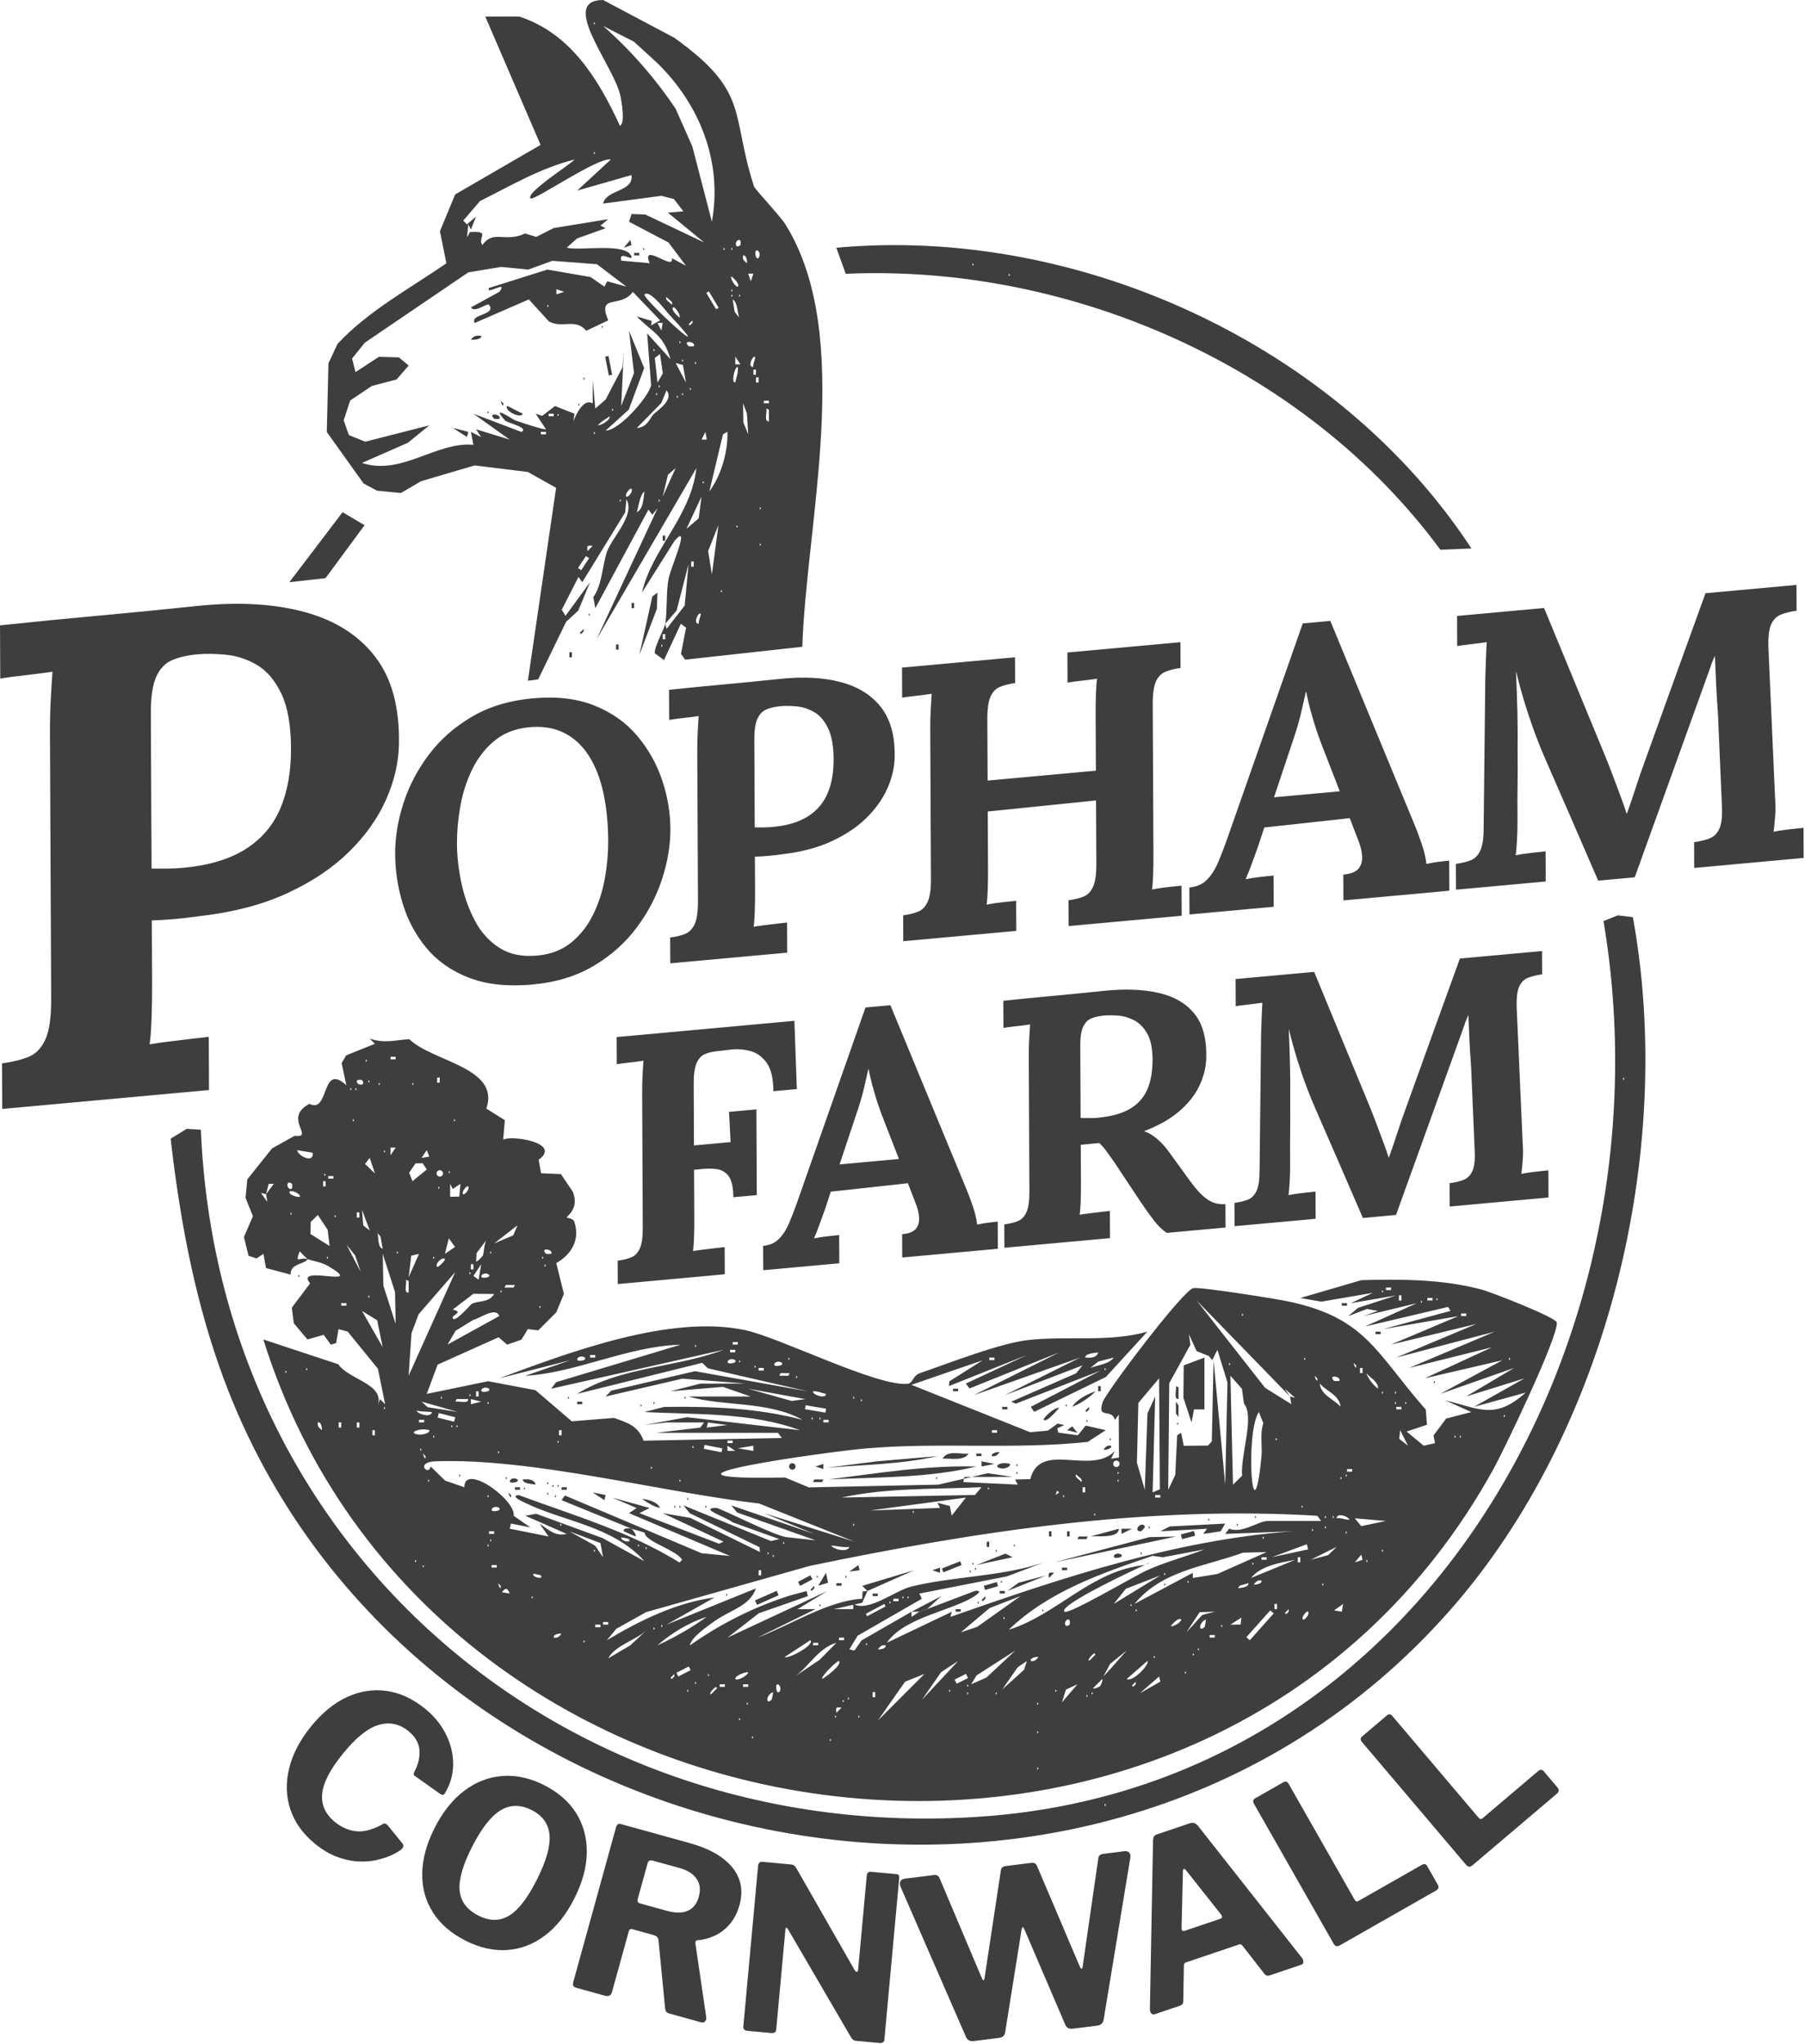 <?xml version="1.0" encoding="UTF-8" standalone="no"?>
<svg xmlns="http://www.w3.org/2000/svg" xmlns:xlink="http://www.w3.org/1999/xlink" xmlns:serif="http://www.serif.com/" width="100%" height="100%" viewBox="0 0 681 771" version="1.1" xml:space="preserve" style="fill-rule:evenodd;clip-rule:evenodd;stroke-linejoin:round;stroke-miterlimit:2;">
  <g>
    <path d="M160.395,644.455c2.592,2.109 4.713,4.455 6.365,7.037c1.651,2.583 2.82,5.264 3.505,8.046c0.686,2.781 0.872,5.526 0.558,8.235c-0.314,2.709 -1.137,5.258 -2.467,7.646c-0.413,0.86 -0.767,1.344 -1.062,1.452c-0.295,0.109 -0.668,0.032 -1.121,-0.23l-9.524,-6.749c-0.399,-0.304 -0.587,-0.586 -0.564,-0.848c0.023,-0.262 0.146,-0.609 0.371,-1.04c1.405,-2.692 2.003,-5.367 1.793,-8.023c-0.209,-2.656 -1.596,-5.028 -4.16,-7.114c-3.344,-2.72 -7.058,-3.503 -11.143,-2.347c-4.084,1.156 -8.575,4.744 -13.472,10.762c-4.886,6.004 -7.527,11.085 -7.923,15.242c-0.396,4.157 1.208,7.702 4.813,10.636c2.589,2.106 5.347,3.278 8.276,3.514c2.928,0.236 6.263,-0.708 10.005,-2.833c0.526,-0.27 1.124,-0.017 1.791,0.76l5.487,6.764c0.149,0.195 0.236,0.478 0.262,0.848c0.026,0.37 -0.29,0.848 -0.946,1.434c-0.982,0.75 -2.303,1.488 -3.963,2.212c-1.66,0.725 -3.56,1.31 -5.7,1.753c-2.14,0.444 -4.455,0.576 -6.945,0.397c-2.489,-0.18 -5.064,-0.778 -7.724,-1.794c-2.66,-1.016 -5.317,-2.605 -7.972,-4.764c-4.631,-3.768 -7.76,-8.123 -9.389,-13.063c-1.628,-4.941 -1.776,-10.106 -0.444,-15.498c1.332,-5.391 4.086,-10.652 8.259,-15.781c4.185,-5.143 8.717,-8.836 13.598,-11.081c4.881,-2.245 9.851,-3.009 14.91,-2.292c5.06,0.716 9.901,2.956 14.526,6.719Z" style="fill:#3e3e3e;fill-rule:nonzero;"></path>
    <path d="M175.621,731.91c-5.407,-2.738 -9.497,-6.275 -12.272,-10.612c-2.775,-4.337 -4.127,-9.229 -4.057,-14.676c0.071,-5.447 1.629,-11.179 4.676,-17.196c3.08,-6.084 6.829,-10.779 11.245,-14.086c4.417,-3.306 9.207,-5.15 14.371,-5.532c5.163,-0.382 10.412,0.777 15.747,3.478c5.333,2.7 9.362,6.238 12.085,10.613c2.722,4.375 4.05,9.307 3.981,14.796c-0.068,5.49 -1.642,11.276 -4.723,17.36c-3.046,6.018 -6.741,10.661 -11.085,13.931c-4.343,3.27 -9.081,5.088 -14.214,5.454c-5.132,0.365 -10.384,-0.811 -15.754,-3.53Zm4.846,-9.461c4.204,2.129 8.052,2.156 11.542,0.08c3.49,-2.076 6.98,-6.56 10.47,-13.454c3.579,-7.069 5.197,-12.713 4.852,-16.933c-0.344,-4.22 -2.592,-7.382 -6.745,-9.484c-4.205,-2.129 -8.125,-2.086 -11.759,0.129c-3.635,2.214 -7.238,6.849 -10.809,13.903c-3.483,6.879 -5.015,12.35 -4.596,16.414c0.418,4.064 2.767,7.179 7.045,9.345Z" style="fill:#3e3e3e;fill-rule:nonzero;"></path>
    <path d="M266.458,760.848c0.066,0.656 -0.092,1.172 -0.472,1.548c-0.38,0.376 -0.848,0.487 -1.402,0.334l-12.16,-3.362c-0.941,-0.26 -1.435,-0.921 -1.483,-1.981l-2.515,-25.789c-0.082,-0.875 -0.752,-1.486 -2.01,-1.834l-7.886,-2.18c-0.388,-0.108 -0.682,-0.068 -0.883,0.12c-0.201,0.187 -0.323,0.36 -0.367,0.518l-6.377,23.062c-0.365,1.321 -1.279,1.779 -2.742,1.375l-10.573,-2.924c-0.687,-0.19 -1.117,-0.458 -1.29,-0.803c-0.172,-0.346 -0.179,-0.807 -0.019,-1.385l16.144,-58.385c0.295,-1.068 0.89,-1.478 1.784,-1.231l25.948,7.175c7.447,2.06 12.824,5.12 16.13,9.182c3.307,4.062 4.206,8.821 2.697,14.275c-0.781,2.828 -2.001,5.201 -3.657,7.121c-1.657,1.92 -3.549,3.376 -5.678,4.367c-2.128,0.991 -4.324,1.571 -6.585,1.738c-0.539,0.038 -0.769,0.438 -0.69,1.2l4.086,27.859Zm-14.846,-40.176c3.206,0.887 5.832,0.879 7.878,-0.023c2.047,-0.902 3.43,-2.654 4.149,-5.256c0.754,-2.727 0.46,-5.018 -0.882,-6.874c-1.342,-1.856 -3.41,-3.17 -6.202,-3.942l-10.207,-2.823c-1.083,-0.299 -1.752,0.009 -2.005,0.926l-3.702,13.387c-0.269,0.973 -0.012,1.568 0.771,1.785l10.2,2.82Z" style="fill:#3e3e3e;fill-rule:nonzero;"></path>
    <path d="M338.248,706.832c0.76,0.07 1.101,0.534 1.022,1.391l-5.614,61.094c-0.037,0.409 -0.217,0.722 -0.538,0.94c-0.32,0.217 -0.726,0.304 -1.216,0.259l-8.754,-0.805c-0.425,-0.039 -0.782,-0.127 -1.07,-0.265c-0.288,-0.137 -0.606,-0.469 -0.954,-0.995l-23.868,-40.925c-0.214,-0.358 -0.414,-0.516 -0.599,-0.476c-0.185,0.041 -0.291,0.213 -0.319,0.515l-3.472,37.781c-0.056,1.05 -0.676,1.52 -1.86,1.412l-8.941,-0.822c-1.167,-0.107 -1.706,-0.651 -1.616,-1.632l5.569,-60.603c0.101,-1.103 0.675,-1.607 1.721,-1.511l10.419,0.958c0.629,0.058 1.094,0.18 1.393,0.369c0.3,0.188 0.614,0.565 0.941,1.131l21.923,38.314c0.323,0.516 0.617,0.755 0.88,0.716c0.263,-0.038 0.42,-0.334 0.471,-0.89l3.26,-35.468c0.092,-1.004 0.653,-1.46 1.681,-1.365l9.541,0.877Z" style="fill:#3e3e3e;fill-rule:nonzero;"></path>
    <path d="M424.121,698.196c0.895,-0.112 1.539,0.066 1.933,0.533c0.393,0.468 0.527,1.093 0.402,1.878l-10.09,61.231c-0.266,1.249 -1.054,1.955 -2.365,2.119l-9.202,1.15c-1.426,0.178 -2.379,-0.302 -2.86,-1.441l-15.472,-36.058c-0.205,-0.52 -0.399,-0.778 -0.581,-0.776c-0.181,0.001 -0.341,0.345 -0.478,1.032l-6.175,38.616c-0.184,1.238 -0.972,1.945 -2.364,2.119l-9.507,1.188c-1.344,0.168 -2.297,-0.312 -2.859,-1.441l-24.792,-56.871c-0.275,-0.75 -0.276,-1.401 -0.003,-1.952c0.274,-0.551 0.839,-0.879 1.694,-0.986l10.676,-1.335c0.749,-0.094 1.292,-0.035 1.628,0.175c0.337,0.21 0.604,0.551 0.804,1.022l15.883,37.558c0.248,0.59 0.468,0.879 0.661,0.867c0.192,-0.011 0.324,-0.27 0.394,-0.776l6.154,-40.562c0.043,-0.451 0.211,-0.829 0.503,-1.134c0.293,-0.306 0.821,-0.506 1.586,-0.602l9.154,-1.144c0.748,-0.094 1.291,-0.035 1.627,0.175c0.336,0.21 0.604,0.551 0.804,1.022l16.195,38.077c0.182,0.391 0.38,0.59 0.596,0.596c0.216,0.006 0.343,-0.201 0.382,-0.62l5.919,-40.966c0.039,-0.484 0.213,-0.871 0.524,-1.162c0.311,-0.291 0.825,-0.481 1.541,-0.571l7.688,-0.961Z" style="fill:#3e3e3e;fill-rule:nonzero;"></path>
    <path d="M435.681,759.658c-0.49,0.165 -0.923,0.062 -1.299,-0.308c-0.376,-0.371 -0.556,-0.94 -0.538,-1.708l1.179,-63.53c0.037,-0.636 0.156,-1.129 0.358,-1.479c0.203,-0.35 0.611,-0.628 1.226,-0.836l12.245,-4.135c1.244,-0.42 2.287,-0.101 3.129,0.956l39.246,49.816c0.339,0.388 0.507,0.867 0.505,1.439c-0.001,0.572 -0.255,0.943 -0.761,1.114l-11.975,4.044c-0.816,0.276 -1.478,0.062 -1.985,-0.641l-8.202,-10.526c-0.181,-0.225 -0.362,-0.396 -0.545,-0.512c-0.182,-0.115 -0.467,-0.108 -0.855,0.023l-19.908,6.723c-0.576,0.194 -0.855,0.587 -0.837,1.179l-0.241,13.597c0.007,0.327 -0.083,0.632 -0.269,0.916c-0.185,0.283 -0.53,0.51 -1.036,0.681l-9.437,3.187Zm24.757,-36.004c0.739,-0.249 0.811,-0.793 0.216,-1.631l-13.309,-16.804c-0.259,-0.303 -0.493,-0.42 -0.704,-0.349c-0.21,0.071 -0.323,0.313 -0.339,0.727l-0.514,21.434c-0.04,1.061 0.352,1.452 1.176,1.173l13.474,-4.55Z" style="fill:#3e3e3e;fill-rule:nonzero;"></path>
    <path d="M473.15,680.373c-0.548,-0.962 -0.419,-1.673 0.386,-2.132l10.75,-6.122c0.77,-0.438 1.409,-0.212 1.917,0.68l24.894,43.712c0.357,0.628 0.814,0.783 1.37,0.467l23.896,-13.609c0.933,-0.531 1.622,-0.408 2.064,0.369l4.06,7.128c0.215,0.378 0.277,0.761 0.186,1.147c-0.091,0.387 -0.397,0.729 -0.917,1.025l-36.122,20.571c-0.642,0.366 -1.146,0.488 -1.512,0.366c-0.367,-0.121 -0.702,-0.45 -1.007,-0.984l-29.965,-52.618Z" style="fill:#3e3e3e;fill-rule:nonzero;"></path>
    <path d="M513.909,657.075c-0.716,-0.844 -0.721,-1.567 -0.014,-2.166l9.433,-8.003c0.676,-0.573 1.346,-0.469 2.01,0.314l32.541,38.36c0.468,0.551 0.945,0.62 1.433,0.206l20.97,-17.789c0.82,-0.695 1.519,-0.702 2.098,-0.019l5.306,6.255c0.281,0.332 0.413,0.696 0.395,1.093c-0.018,0.397 -0.255,0.789 -0.712,1.177l-31.699,26.891c-0.564,0.477 -1.036,0.69 -1.419,0.638c-0.383,-0.051 -0.773,-0.312 -1.171,-0.781l-39.171,-46.176Z" style="fill:#3e3e3e;fill-rule:nonzero;"></path>
  </g>
  <g id="Alpaca---Farm">
    <path d="M546.93,607.463c-134.655,152.602 -397.425,97.965 -464.175,-92.025c-9.75,-27.75 -15.038,-56.806 -18.375,-85.988l6.052,-3.705l5.355,0.337c6.57,158.085 137.138,269.783 294.06,259.073c168.57,-11.513 261.36,-182.063 235.133,-337.763l5.407,-2.175l5.67,0.698c16.095,88.335 -9.427,193.89 -69.135,261.555l0.008,-0.007Zm65.437,-201.083l0,0.975l0.488,-0.488l-0.488,-0.487Zm-195.6,273.847l0,0.975l0.488,-0.487l-0.488,-0.488Z" style="fill:#3e3e3e;fill-rule:nonzero;"></path>
    <path d="M368.347,553.095c-18.097,4.387 -37.162,3.967 -55.732,4.867c18.45,-2.332 37.058,-5.377 55.732,-4.867Z" style="fill:#3e3e3e;fill-rule:nonzero;"></path>
    <path d="M343.905,607.853l11.235,-5.888l-5.37,4.912l-2.933,0.975l-2.932,0Z" style="fill:#3e3e3e;fill-rule:nonzero;"></path>
    <path d="M433.883,589.267c-0.555,0.533 -1.276,0.698 -1.958,0.975l1.958,-0.975Z" style="fill:#3e3e3e;fill-rule:nonzero;"></path>
    <path d="M435.833,588.293l-1.958,0.974l1.957,-0.975Z" style="fill:#3e3e3e;fill-rule:nonzero;"></path>
    <path d="M116.025,474.84c-0.487,1.89 -6.773,1.597 -6.352,5.865l-9.308,-2.438l-0.982,-5.377l-2.603,1.725l-3.007,-1.005l-1.748,-7.08l3.405,-7.815l-2.797,-6.945l0.674,-6.975l9.331,-11.678l8.534,-4.755c7.86,0.863 -4.642,-6.63 5.573,-12.06c7.65,3.953 4.275,-15.952 13.935,-6.982l-1.793,-8.363l1.733,-2.94l10.815,-4.349l-1.943,-1.935c5.865,1.867 9.016,0.562 14.918,0.195c8.842,8.572 34.41,10.612 29.085,26.19l6.975,4.365l-0.63,7.365c2.872,-1.853 22.372,1.132 13.38,7.552l0.922,5.1l7.5,0.322l4.455,6.608c2.64,6.607 -2.437,9.232 -2.28,9.765c0.045,0.157 2.37,0.21 2.843,1.552c2.28,6.54 -0.9,12.36 -6.788,15.608l2.88,11.64l-2.872,6.945l-6.795,6.802l-3.938,-0.465l-2.415,3.983l-5.392,1.875l-3.218,-2.79l-23.01,10.327l-4.11,11.04l23.138,-4.785l17.872,3.375l13.725,11.745l15.923,-1.282c5.317,1.905 8.985,2.932 11.182,8.595l52.14,-1.028l-1.47,-1.942l-45.967,-0l16.642,-1.958l1.448,-1.957l-14.183,-0l-8.31,0.967l16.08,-2.94l42.593,4.898c-18.36,-6.818 -39.308,-5.85 -58.673,-6.848l7.358,-1.92c17.625,-0.277 35.197,0.353 52.29,4.86c-13.073,-7.222 -29.783,-4.935 -43.028,-8.79l23.475,0l-10.522,-3.645l-19.793,1.68l11.265,-2.902l17.085,-0.038l-23.842,-1.83l-28.95,6.735l2.13,-2.212l31.59,-7.343l42.54,7.59l-37.658,-8.67l-2.122,-2.077l-47.257,11.722c16.769,-10.402 37.665,-9.885 55.245,-16.627l-65.018,14.677l1.89,-2.467l47.003,-14.145c-20.236,0.592 -39.301,10.642 -58.673,11.737l17.092,-5.895l-26.872,6.848c26.52,-9.84 64.628,-24.263 92.963,-18.135c12.847,2.775 49.949,21.435 61.102,20.19c2.205,-0.248 1.657,-2.978 4.8,-4.065c10.92,-3.758 29.647,-11.108 40.41,-12.398c14.587,-1.74 30.33,0.96 45.225,-3.18l-15.66,17.1l-26.993,13.111l-1.35,-1.846l26.393,-13.71l-32.01,12.495l-1.71,-0.757l24.487,-10.71l2.385,-2.978l-29.325,11.25l28.358,-14.175l-40.095,14.175l32.257,-16.139l-33.84,13.597l-1.357,-1.853l22.995,-10.747l-29.378,11.692l0.165,-1.792l12.578,-7.942l-26.888,9.262l44.76,17.872l6.683,-0.592l3.727,-2.662l2.505,0.562l-2.685,1.23l0.398,1.605l7.395,1.02l2.94,-3.66l7.597,1.732l-6.84,4.426c-27.712,2.97 -55.83,0.059 -83.595,2.452c-14.13,1.215 -93.945,12.217 -30.577,10.972l8.985,3.728l48.855,-1.043l18.682,-4.297l9.285,1.373l-18.112,0.029l-0.458,1.928l20.535,0.975l-0.982,-1.935l5.737,-0.143c3.728,-14.685 22.838,-1.155 31.913,-10.635l-1.455,2.933l2.992,-0.435l-0.075,-16.17l-1.455,1.965c-1.222,-4.56 -6.772,-0.06 -4.657,-6.585c1.275,-3.923 30.27,-42.233 34.215,-43.103c2.55,-0.562 31.17,4.028 35.685,4.973c29.61,6.202 33.195,19.432 52.057,40.845l0.428,5.715l-7.688,2.55l6.465,5.332l4.268,-0.96l-0.563,-2.887l4.77,-6.375l9.473,-2.468l-9.788,-4.402c12.84,3.097 18.69,7.492 30.315,-2.933l-19.537,5.378l19.095,-10.748l-22.028,6.833l18.083,-10.755l-27.863,9.78l23.468,-12.69l-29.333,6.825l25.418,-11.715l-31.29,7.8l32.265,-13.673l-37.155,9.765l30.307,-12.697l-32.265,7.8l25.418,-10.733l-28.35,4.89l25.425,-6.87l-0.968,-1.485l-31.305,7.358l19.553,-8.783l-20.093,4.853l5.423,-1.943l-4.155,-0.727l-7.08,2.707l3.72,-3.127l14.362,-4.695l-17.1,2.94l8.295,-3.915l-19.387,3.33l-7.98,-1.373l23.092,-6.742c15.068,-0.39 30.495,-0.368 45.165,3.502c3.87,1.02 28.268,10.568 28.523,12.45c0.712,5.22 -19.898,48.083 -23.91,55.343c-105.72,191.392 -400.643,153.997 -464.078,-48.915l28.283,9.352c4.095,6.023 18.03,7.35 14.752,16.065l0.983,-2.917l1.935,1.942l-2.723,-13.395l-11.4,-14.017l-3.465,-0.923l-0.9,5.25l-2.017,0.6l-2.67,-3.712l-6.135,1.74l-5.145,-6.09l-0.765,-5.88l6.915,-9.18c-6.338,-7.455 21.945,2.4 6.697,-6.585c-2.325,-1.365 -5.197,-1.733 -7.717,-2.558l-2.925,-2.932c-1.92,5.1 0.022,1.987 2.925,2.932l0.045,-0.037Zm33.247,-76.268l-1.942,0l-0,0.953l1.942,-0l0,-0.953Zm-11.242,0.96l-0,0.975l0.487,-0.487l-0.487,-0.488Zm27.862,8.798l0,-1.943l-0.952,0l-0,1.943l0.952,-0Zm-29.332,-0.968c-0.068,-0.082 -1.965,-0.382 -1.943,0.48c0.045,1.74 3.758,1.71 1.943,-0.48Zm2.445,0l-0,0.975l0.487,-0.487l-0.487,-0.488Zm3.915,0.975l-0,0.975l0.487,-0.487l-0.487,-0.488Zm12.712,0l0,0.975l0.488,-0.487l-0.488,-0.488Zm-23.467,1.958l-0,0.975l0.487,-0.488l-0.487,-0.487Zm1.95,-0l-0,0.975l0.487,-0.488l-0.487,-0.487Zm-0.975,11.737l-0,0.975l0.487,-0.487l-0.487,-0.488Zm38.145,0l-0,0.975l0.487,-0.487l-0.487,-0.488Zm-22.005,10.77l-1.95,0l-0,2.918l1.942,-2.918l0.008,0Zm-31.298,1.95l-5.872,-0.975c0.3,2.205 6.39,5.228 5.872,0.975Zm26.895,-0.99l0,0.975l0.488,-0.487l-0.488,-0.488Zm14.19,2.94l2.895,-0.48l-0.967,-2.46l-1.935,2.933l0.007,0.007Zm-19.582,0l-1.77,2.258l3.742,3.592l-1.965,-5.85l-0.007,0Zm17.28,2.078l-2.408,3.51l1.275,3.18l5.378,-4.395l-1.545,-2.363l-2.693,0.068l-0.007,-0Zm10.365,3.765c-0,-0.668 -0.54,-1.208 -1.208,-1.208c-0.667,0 -1.207,0.54 -1.207,1.208c-0,0.667 0.54,1.207 1.207,1.207c0.668,0 1.208,-0.54 1.208,-1.207Zm2.197,-0.953l0,0.975l0.488,-0.487l-0.488,-0.488Zm-46.942,0.975l-0,0.975l0.487,-0.487l-0.487,-0.488Zm3.412,0.99l-1.942,0l-0,0.953l1.942,-0l0,-0.953Zm-2.94,3.893l0,-1.943l-0.952,0l-0,1.943l0.952,-0Zm-22.477,2.94l-1.935,-0.503l2.415,3.428l-0.48,-2.933l2.932,-3.9l-1.935,0l-0.997,3.9l-0,0.008Zm9.772,-3.9c-2.19,-1.808 -2.22,1.897 -0.48,1.942c0.863,0.023 0.563,-1.875 0.48,-1.942Zm60.653,1.942l-0.975,-1.95l-0,4.89l3.442,-0.075l0.45,-4.815l-2.917,1.95Zm-5.393,-0.975l0,0.975l0.488,-0.487l-0.488,-0.488Zm9.308,2.933c0.555,0.495 2.715,-2.123 1.935,-2.933c-0.525,-0.54 -2.745,2.213 -1.935,2.933Zm-61.628,0.967c0.675,-0.66 -2.52,-2.715 -3.907,-1.935c-0.3,1.425 3.592,2.243 3.907,1.935Zm26.4,12.72l-2.917,-7.815l0.48,5.91l2.437,1.905Zm-29.827,-6.84l-0,0.975l0.487,-0.487l-0.487,-0.488Zm25.905,1.95l-0,-1.942l-0.953,-0l0,1.942l0.953,0Zm-15.653,-0.967l-2.7,2.662l-0.082,4.53l7.215,4.523l-0.735,-6.098l-3.698,-5.617Zm6.375,-0l0,0.975l0.488,-0.488l-0.488,-0.487Zm60.15,10.74l7.2,-3.06l1.59,-3.773l-8.79,6.833Zm-42.067,1.965l-0.825,-4.553l-1.11,-1.297c0.397,1.462 0.03,5.535 1.935,5.857l-0,-0.007Zm23.49,1.957l3.817,-2.58l-2.362,-3.27l-1.455,5.858l-0,-0.008Zm14.272,0.728c0.495,-0.908 0.405,-5.288 1.875,-6.57l-4.207,5.565l-0.195,3.202c0.555,0.098 2.445,-2.055 2.527,-2.205l0,0.008Zm-48.142,-0.098l-3.27,-4.087l5.355,10.282l-2.093,-6.195l0.008,0Zm73.965,-0.637c1.065,-1.643 -4.575,-2.618 -1.95,-0c0.075,0.075 1.897,0.075 1.95,-0Zm-58.193,-0.968l0,0.975l0.488,-0.487l-0.488,-0.488Zm35.205,0l0,0.975l0.488,-0.487l-0.488,-0.488Zm-35.707,27.383l-0.225,-11.985l-4.643,-14.408l0.233,11.97l4.635,14.423Zm8.812,-26.4l-2.917,0.682l-0.975,8.108l3.892,-8.79Zm-34.717,0.975l-0,0.975l0.487,-0.488l-0.487,-0.487Zm40.102,-0l0,0.975l0.488,-0.488l-0.488,-0.487Zm41.07,-0l0,0.975l0.488,-0.488l-0.488,-0.487Zm-36.675,0.99c-0.975,-1.028 -3.945,1.935 -2.925,2.925c0.375,0.36 3.285,-2.543 2.925,-2.925Zm10.748,3.892l-0,-1.942l-0.953,-0l0,1.942l0.953,0Zm1.957,3.915l0.983,-5.857l-2.933,4.402l1.95,1.455Zm24.953,-5.865l-0,0.975l0.487,-0.487l-0.487,-0.488Zm-33.75,2.94l-13.853,15.968l-2.662,7.117l-1.08,16.02l17.587,-39.112l0.008,0.007Zm5.385,-0.007l-0,0.975l0.487,-0.488l-0.487,-0.487Zm7.327,0.99c-2.497,-1.635 -4.815,2.145 -0.487,0.975c0.645,-0.173 0.75,-0.803 0.487,-0.975Zm-30.322,6.832l0.015,-4.395l-0.975,-0.487c0.33,1.335 -1.02,4.972 0.952,4.875l0.008,0.007Zm40.102,-2.917l-3.412,-0.015l-0.488,0.975l3.413,0.015l0.487,-0.975Zm330.57,0.975l-1.942,-0l-0,0.952l1.942,0l0,-0.952Zm-335.94,0.967l0,0.975l0.488,-0.487l-0.488,-0.488Zm332.528,0l-0,0.975l0.487,-0.487l-0.487,-0.488Zm-343.463,5.213c2.145,-1.29 6.6,-0.368 8.468,-3.758l-7.838,-0.075l-7.785,5.963c4.2,0.9 -0.015,1.98 0,2.932c0.053,2.993 6.743,-4.815 7.148,-5.062l0.007,-0Zm-38.947,-3.255l-0,0.975l0.487,-0.488l-0.487,-0.487Zm389.73,1.95l-0,-1.943l-0.953,0l0,1.943l0.953,-0Zm11.745,-0.96l-1.943,-0l0,0.952l1.943,0l-0,-0.952Zm1.47,-0.015l-0,0.975l0.487,-0.488l-0.487,-0.487Zm-55.26,37.17l-35.205,-36.18l25.785,32.887l9.922,6.203l-0.502,-2.91l1.935,0.502l-3.885,-3.42l1.95,2.925l-0,-0.007Zm49.395,-36.188l-0,0.975l0.487,-0.487l-0.487,-0.488Zm-405.398,0.99l-1.942,0l-0,0.953l1.942,-0l0,-0.953Zm72.87,0.968l0,0.975l0.488,-0.488l-0.488,-0.487Zm-59.182,15.645l-2.07,-10.14l-5.738,-3.54l7.815,13.68l-0.007,-0Zm44.017,-11.753c-1.44,-3.637 -7.357,0.938 -9.817,1.44l-6.69,4.11l-3.045,5.213l19.552,-10.77l0,0.007Zm280.208,-0.96l-0,0.975l0.487,-0.487l-0.487,-0.488Zm84.592,0.008l-1.942,-0l-0,0.952l1.942,0l0,-0.952Zm-97.132,16.02l-4.59,-1.83l-2.91,-6.368l0.562,3.953l-7.98,14.512l-0.397,40.215l2.662,-5.632l0.728,-14.918l1.477,-0.96l1.005,4.898l9.158,-0.083l1.417,-1.567l0.668,-30.63l4.387,46.935l0.855,-38.498l-3.795,-12.352l-1.957,3.9l-1.283,-1.568l-0.007,-0.007Zm-177.69,-5.258l-1.943,0l0,0.953l1.943,-0l-0,-0.953Zm-16.133,0.968l0,0.975l0.488,-0.488l-0.488,-0.487Zm15.158,1.965l-1.943,-0l0,0.952l1.943,0l-0,-0.952Zm136.92,0.975c-1.238,0.262 -4.853,0.292 -4.883,1.935c1.808,0.142 4.305,0.262 4.883,-1.935Zm-189.735,0.982l-1.943,0l0,0.953l1.943,-0l-0,-0.953Zm-3.915,0.975c-2.498,-1.635 -4.815,2.145 -0.488,0.975c0.645,-0.172 0.75,-0.802 0.488,-0.975Zm76.785,-0.007l-0,0.975l0.487,-0.488l-0.487,-0.487Zm77.745,0.007l-1.943,0l0,0.953l1.943,-0l-0,-0.953Zm44.992,0l-5.835,1.493l-2.97,2.4c2.633,-1.028 7.148,-1.47 8.798,-3.893l0.007,0Zm71.888,-0.007l-0,0.975l0.487,-0.488l-0.487,-0.487Zm77.257,-0l0,0.975l0.488,-0.488l-0.488,-0.487Zm-291.937,0.99c-2.498,-1.635 -4.815,2.145 -0.488,0.975c0.645,-0.173 0.75,-0.803 0.488,-0.975Zm1.47,-0.015l-0,0.975l0.487,-0.488l-0.487,-0.487Zm16.132,0.99c-2.497,-1.635 -4.815,2.145 -0.487,0.975c0.645,-0.173 0.75,-0.803 0.487,-0.975Zm168.713,-0.015l-0,0.975l0.487,-0.488l-0.487,-0.487Zm46.935,0.03l0.502,1.455l0.503,0.45l-0,-0.953l-0.998,-0.952l-0.007,-0Zm-225.915,0.952l-0,0.975l0.487,-0.487l-0.487,-0.488Zm-169.193,0.975l0,0.975l0.488,-0.487l-0.488,-0.488Zm172.613,0.015l-1.943,0l0,0.953l1.943,-0l-0,-0.953Zm128.617,-0.015l0,0.975l0.488,-0.487l-0.488,-0.488Zm97.298,1.95l-0,-1.942l-0.953,-0l0,1.942l0.953,0Zm-406.35,-0.967l-0,0.975l0.487,-0.488l-0.487,-0.487Zm190.215,0.99l-3.413,-0.015l-0.487,0.975l3.412,0.015l0.488,-0.975Zm222,5.85c0.12,-2.663 -2.97,-4.028 -4.403,-5.843c0.585,1.995 2.7,4.665 4.403,5.843Zm-219.548,-4.89l0,0.975l0.488,-0.488l-0.488,-0.487Zm168.945,10.56l-0.765,-5.618l-4.35,-4.935l0.975,41.07l3.428,-3.337c-0.653,-7.838 4.83,-22.433 0.72,-27.18l-0.008,-0Zm26.648,-10.53l0.502,1.455l0.503,0.45l-0,-0.953l-0.998,-0.952l-0.007,-0Zm9.3,1.92c1.065,-1.643 -4.575,-2.618 -1.95,-0c0.075,0.075 1.897,0.075 1.95,-0Zm-67.673,40.897l-0.3,-41.842l-7.822,9.262l-0.54,22.545l2.97,10.223l1.012,-28.823l2.91,-6.375l-0.967,36.173l2.73,-1.17l0.007,0.007Zm60.323,-39.885c0.487,4.515 5.325,5.813 7.845,8.753c-0.48,-4.5 -5.31,-5.805 -7.845,-8.753Zm-313.448,1.943c-2.497,-1.635 -4.815,2.145 -0.487,0.975c0.645,-0.173 0.75,-0.803 0.487,-0.975Zm119.318,3.915l-21.503,-3.915l16.395,4.62l5.115,-0.705l-0.007,-0Zm-123.233,-0.998l0,-1.942l-0.952,-0l-0,1.942l0.952,0Zm131.055,-0.96c-1.627,-0.3 -3.165,-1.14 -4.875,-0.982c-0.3,1.455 5.13,2.985 4.875,0.982Zm209.798,-0.99l-0,0.975l0.487,-0.487l-0.487,-0.488Zm4.89,0l-0,0.975l0.487,-0.487l-0.487,-0.488Zm-349.155,0.975l-0,0.975l0.487,-0.487l-0.487,-0.488Zm-10.755,0.983l-0,0.975l0.487,-0.488l-0.487,-0.487Zm155.505,-0l-0,0.975l0.487,-0.488l-0.487,-0.487Zm-145.245,0.99l-4.395,-0.015l-0.488,0.975c1.335,-0.33 4.973,1.02 4.875,-0.953l0.008,-0.007Zm4.89,0.975l-3.893,-0.99l0,1.95l3.893,-0.96Zm143.287,-0.99l0,0.975l0.488,-0.488l-0.488,-0.487Zm-152.085,4.875l-13.68,-3.9l2.243,2.092l11.437,1.8l0,0.008Zm11.25,-3.9l0,0.975l0.488,-0.488l-0.488,-0.487Zm342.308,-0l-0,0.975l0.487,-0.488l-0.487,-0.487Zm3.907,-0l0,0.975l0.488,-0.488l-0.488,-0.487Zm-385.335,1.957l0,0.975l0.488,-0.487l-0.488,-0.488Zm159.105,-0.6l-0.255,1.478l7.688,1.312l0.255,-1.477l-7.688,-1.313Zm224.76,0.615l-1.942,0l-0,0.953l1.942,-0l0,-0.953Zm-365.775,1.958l-4.147,-0.263l-1.695,-0.247c0.75,1.44 5.55,2.7 5.835,0.51l0.007,-0Zm2.58,0.382l-0.427,1.695l6.217,1.575l0.428,-1.695l-6.218,-1.575Zm309.39,-0.397c-5.272,7.807 -2.332,49.837 0.968,17.085c0.427,-4.268 -0.645,-8.67 0.72,-12.893l-1.68,-4.192l-0.008,-0Zm92.445,0.975l0,0.975l0.488,-0.488l-0.488,-0.487Zm-261.135,0.982l0,0.975l0.488,-0.487l-0.488,-0.488Zm2.933,0l-0,0.975l0.487,-0.487l-0.487,-0.488Zm-149.153,0.99l-1.942,0l-0,0.953l1.942,-0l0,-0.953Zm152.573,0l-1.943,0l0,0.953l1.943,-0l-0,-0.953Zm-192.653,0.968c-0.322,1.44 0.435,2.07 1.47,2.902c0.195,-0.892 -0.397,-3.352 -1.47,-2.902Zm8.783,1.95l-0,-1.943l-0.953,0l0,1.943l0.953,-0Zm6.84,-0l-0,-1.943l-0.953,0l0,1.943l0.953,-0Zm138.885,-0.96l-7.35,-0.968l-0.458,1.928l7.815,-0.96l-0.007,-0Zm-104.153,-0.015l0,0.975l0.488,-0.488l-0.488,-0.487Zm1.958,-0l-0,0.975l0.487,-0.488l-0.487,-0.487Zm-30.818,3.907l0,-1.942l-0.952,-0l-0,1.942l0.952,0Zm20.543,-1.942c-3.518,-1.125 -8.97,1.177 -3.645,1.695c0.435,0.045 4.012,-0.413 3.645,-1.695Zm49.875,1.942l-0,-1.942l-0.953,-0l0,1.942l0.953,0Zm164.31,-1.942l-1.943,-0l0,0.952l1.943,0l-0,-0.952Zm153.915,3.6l-1.823,-3.6l-0.345,3.262l3.285,2.595l-1.117,-2.25l-0,-0.007Zm-366.623,-1.65l0,0.975l0.488,-0.488l-0.488,-0.487Zm385.335,-0l0,0.975l0.488,-0.488l-0.488,-0.487Zm1.958,-0l-0,0.975l0.487,-0.488l-0.487,-0.487Zm-69.443,0.975l0,0.975l0.488,-0.488l-0.488,-0.487Zm-270.907,0.975l-0,0.975l0.487,-0.488l-0.487,-0.487Zm66.007,0.015l-1.942,-0l-0,0.952l1.942,0l0,-0.952Zm-15.15,1.942l0,0.975l0.488,-0.487l-0.488,-0.488Zm4.538,-0.3l-0.285,1.455l6.697,1.298l0.285,-1.455l-6.697,-1.298Zm11.595,2.243l-2.925,-1.935l-0,1.942l2.925,0l-0,-0.007Zm6.84,-1.935l-5.858,0.96l5.85,0.99l0,-1.95l0.008,-0Zm-125.663,0.975l0,0.975l0.488,-0.488l-0.488,-0.487Zm29.34,0.975l0,0.975l0.488,-0.488l-0.488,-0.487Zm-28.38,1.005l0.503,1.455l0.502,0.45l0,-0.953l-0.997,-0.952l-0.008,-0Zm78.743,28.335l-26.408,-10.763l1.26,-1.755l51.615,21.78l10.695,1.02l-38.13,-16.155l2.918,-1.927l-9.285,-3.945l14.175,3.945l-3.9,1.927l30.052,11.535l1.718,-0.765l-22.965,-10.777l10.432,1.8l26.265,12.862l-0.157,-1.807l-26.31,-12.81l-2.4,-2.963l33,13.448l3.172,-0.728l-17.632,-6.337c-2.37,-1.965 -12.825,-5.198 -6.285,-5.468c1.462,-0.06 22.785,11.01 27.052,11.108l10.575,1.162l-29.61,-10.492l-2.205,-2.678l31.29,10.755l-19.042,-7.86l34.215,10.77l-35.97,-14.385c-36.848,-4.237 -85.41,-17.19 -121.935,-15.93c-8.235,0.285 -2.693,5.82 -2.003,1.965l5.453,5.318l7.252,2.512c0,-9.36 19.5,4.785 18.63,10.77l6.315,4.388l-7.342,-1.463l-0.48,1.935l14.67,2.933l-3.435,-4.868c3.877,2.588 5.812,4.875 10.267,3.9l-15.63,-6.855l4.148,-0.72l25.065,9.173l15.742,8.692c-11.827,-13.267 -30.487,-14.94 -44.64,-21.847c-0.277,-0.135 -6.615,-2.835 -2.79,-3.083c20.543,7.613 41.97,13.815 60.653,25.425l1.005,-1.005c-2.085,-3.75 -14.22,-6.937 -14.108,-10.252l-4.972,-1.478c0.142,0.075 2.107,2.43 1.477,2.91l-4.402,-1.942c-0.458,-1.508 2.625,-1.118 2.925,-0.96l-0,-0.015Zm184.117,-24.473c0,-0.667 -0.54,-1.207 -1.207,-1.207c-0.668,-0 -1.208,0.54 -1.208,1.207c0,0.668 0.54,1.208 1.208,1.208c0.667,-0 1.207,-0.54 1.207,-1.208Zm-176.782,0.998l-0,0.975l0.487,-0.488l-0.487,-0.487Zm264.547,0.99l-1.942,-0l-0,0.952l1.942,0l0,-0.952Zm-88.5,0.967l0,0.975l0.488,-0.487l-0.488,-0.488Zm-15.66,1.005c-0.787,1.08 1.463,2.108 1.98,2.888c0.81,-1.043 -1.447,-2.1 -1.98,-2.888Zm101.723,-0.022l-0,0.975l0.487,-0.488l-0.487,-0.487Zm-1.958,0.975l0,0.975l0.488,-0.488l-0.488,-0.487Zm-344.257,0.975l-0,0.975l0.487,-0.488l-0.487,-0.487Zm94.867,-0l0,0.975l0.488,-0.488l-0.488,-0.487Zm165.285,-0l0,0.975l0.488,-0.488l-0.488,-0.487Zm-22.012,1.972l-1.44,3.885l1.447,-0.952l-1.957,-1.463l1.957,-1.47l-0.007,0Zm-29.348,0.968c-17.565,0.832 -35.512,0.112 -52.792,3.9l50.347,-0.983l2.445,-2.917Zm2.46,-0l0,0.975l0.488,-0.488l-0.488,-0.487Zm36.66,1.95l0,-1.943l-0.952,0l-0,1.943l0.952,-0Zm-225.42,0.982l0,0.975l0.488,-0.487l-0.488,-0.488Zm217.118,0l-0,0.975l0.487,-0.487l-0.487,-0.488Zm36.667,0.015l-1.942,0l-0,0.953l1.942,-0l0,-0.953Zm-79.417,4.148l0.682,3.637l5.378,-6.825l-36.173,4.875l26.408,-0.975l-0.99,-1.935l4.687,1.215l0.008,0.008Zm132.727,-0.248l0,0.975l0.488,-0.487l-0.488,-0.488Zm-302.7,0.99c-2.497,-1.635 -4.815,2.145 -0.487,0.975c0.645,-0.172 0.75,-0.802 0.487,-0.975Zm156,0.96l0,0.975l0.488,-0.487l-0.488,-0.488Zm68.46,0.983l0,0.975l0.488,-0.488l-0.488,-0.487Zm-63.082,36.187l18.09,-6.855c2.025,-0.262 1.89,0.45 0.502,1.485c-7.837,5.828 -27.007,8.1 -33.757,18.06l24.495,-11.685l-0.518,1.928c41.715,-14.618 84.548,-28.965 129.083,-32.28l-25.41,0.99l1.447,-1.95c5.145,1.927 10.943,-2.933 14.685,-2.933l20.048,0l-1.448,-1.957c-64.515,-3.9 -128.55,5.857 -191.407,18.885l-61.778,17.445l-11.295,6.307l-3.54,4.298c12.405,-7.433 26.235,-14.213 40.605,-16.125l-18.105,10.245l33.743,-13.665c-2.363,6.772 -9.735,8.137 -15.548,12.315c-2.557,1.837 -8.812,6 -9.39,9.195c11.625,-8.205 24.225,-14.543 37.875,-18.855l6.165,-1.658l0.473,1.928l-18.495,6.457l-11.828,9.188l37.665,-17.565l-11.25,6.832l6.825,-0.03l-21.982,10.793c12.48,-4.74 26.79,-14.01 39.585,-14.685l0.135,-2.783l1.83,-0.157l-1.95,-1.943l19.552,-5.872l-17.602,7.815l-1.958,4.447l-10.747,2.415l7.365,-0.052l-0.03,-1.935c5.737,3.247 15.712,-5.003 21.825,-6.518c15.765,-3.9 34.237,-3.735 50.047,-9.105l-13.837,5.228l-33.113,6.51l0.99,1.935l-24.225,13.935l-3.157,5.16l1.927,0.457l2.723,-3.862l18.81,-10.785l0.015,1.957l2.925,-1.957l2.932,-0.975l0.008,-0.023Zm150.127,-35.212l0,0.975l0.488,-0.488l-0.488,-0.487Zm2.933,-0l-0,0.975l0.487,-0.488l-0.487,-0.487Zm1.47,0.967c1.68,-0.345 3.345,0.75 4.86,0.51c-0.72,-1.402 -4.808,-2.67 -4.86,-0.51Zm18.57,1.005l-11.715,-0.99l2.43,2.94l9.285,-1.95Zm-311.49,0.96l-0,0.975l0.487,-0.487l-0.487,-0.488Zm110.52,0l-0,0.975l0.487,-0.487l-0.487,-0.488Zm177.997,0.983l0,0.975l0.488,-0.488l-0.488,-0.487Zm-4.89,0.975l0,0.975l0.488,-0.488l-0.488,-0.487Zm-308.572,0.99l-1.943,-0l0,0.952l1.943,0l-0,-0.952Zm41.077,9.765l-0.967,-5.333l-11.738,-4.432l9.735,5.43l2.97,4.335Zm280.208,-9.773l-0,0.975l0.487,-0.487l-0.487,-0.488Zm-270.428,2.94c-0.09,-0.12 -2.872,-0.817 -2.902,-0.51c-0.143,1.35 4.147,2.168 2.902,0.51Zm239.13,-0.99l0,0.975l0.488,-0.487l-0.488,-0.488Zm-291.45,0.983l0,0.975l0.488,-0.488l-0.488,-0.487Zm110.52,0.975l0,0.975l0.488,-0.488l-0.488,-0.487Zm-111.495,0.982l0,0.975l0.488,-0.487l-0.488,-0.488Zm56.723,0l-0,0.975l0.487,-0.487l-0.487,-0.488Zm79.702,0.99c-2.332,0.33 -4.545,-0.382 -6.817,-0.51c0.93,1.598 6.3,2.663 6.817,0.51Zm173.108,0.938l-0.473,-1.928l-13.207,4.875l13.68,-2.947Zm-249.878,-0.953l0,0.975l0.488,-0.487l-0.488,-0.488Zm195.12,3.915l-3.937,-0.517c-19.358,6.637 -39.098,13.335 -54.263,27.877c18.375,-5.767 31.23,-22.372 51.36,-24.42c-2.242,0.93 -33.075,15.263 -30.307,17.603c1.47,1.245 26.46,-13.478 30.915,-15.525c6.84,-3.15 14.812,-5.235 21.877,-7.958l-15.637,2.948l-0.008,-0.008Zm65.528,-3.907l-9.78,4.867l6.555,-1.747l3.225,-3.12Zm-280.208,0.967l0,0.975l0.488,-0.487l-0.488,-0.488Zm253.793,0.99l-8.985,0.248c-14.498,5.317 -30.398,6.6 -40.875,19.297l22.005,-11.707l-0,1.942l9.27,-1.5l18.585,-8.28Zm43.53,-0.99l-0,0.975l0.487,-0.487l-0.487,-0.488Zm-231.795,0.983l-0,0.975l0.487,-0.488l-0.487,-0.487Zm1.957,0.975l0,0.975l0.488,-0.488l-0.488,-0.487Zm222.495,1.942l-0.48,-1.935l-2.437,2.925l2.917,-0.99Zm-36.187,-0.952l-1.943,-0l0,0.952l1.943,0l-0,-0.952Zm12.705,1.942l-0,-1.942l-0.953,-0l0,1.942l0.953,0Zm-333.975,-0.975l-0,0.975l0.487,-0.487l-0.487,-0.488Zm332.032,0.015c-5.467,1.013 -13.08,2.243 -16.627,6.825l16.627,-6.825Zm26.895,-0.015l0,0.975l0.488,-0.487l-0.488,-0.488Zm-43.027,0.975l-0,0.975l0.487,-0.487l-0.487,-0.488Zm-312.968,0.983l0,0.975l0.488,-0.488l-0.488,-0.487Zm27.87,0.007l-1.942,0l-0,0.953l1.942,-0l0,-0.953Zm99.75,3.9l0,-1.942l-0.952,-0l-0,1.942l0.952,0Zm-83.13,0.015c-0.09,-0.12 -2.872,-0.817 -2.902,-0.51c-0.143,1.35 4.147,2.168 2.902,0.51Zm235.223,-0.99l-0,0.975l0.487,-0.487l-0.487,-0.488Zm-1.47,0.99l-13.035,5.048l-4.553,5.7l17.595,-10.748l-0.007,0Zm10.267,1.943l0,0.975l0.488,-0.488l-0.488,-0.487Zm27.87,0.015c-1.44,-0.323 -2.07,0.435 -2.902,1.47c0.892,0.195 3.352,-0.398 2.902,-1.47Zm-288.03,0.99l0.503,1.455l0.502,0.45l0,-0.953l-0.997,-0.952l-0.008,-0Zm283.14,-0.015l-3.405,0.967l-0.495,0.968c1.163,-0.225 4.02,-0.353 3.893,-1.935l0.007,-0Zm27.878,-0.008l-0,0.975l0.487,-0.487l-0.487,-0.488Zm-306.608,3.9c-0.825,-2.13 -1.627,-2.317 -2.925,-0.472l2.925,0.472Zm8.318,0.99l-0,0.975l0.487,-0.487l-0.487,-0.488Zm139.852,0l0,0.975l0.488,-0.487l-0.488,-0.488Zm1.958,0l-0,0.975l0.487,-0.487l-0.487,-0.488Zm42.54,0.008l-11.618,4.5l-10.867,9.172l6.202,-2.092l16.283,-11.573l-0,-0.007Zm-45.968,0.982l-1.942,0l-0,0.953l1.942,-0l0,-0.953Zm-3.42,0.96l0,0.975l0.488,-0.487l-0.488,-0.488Zm-1.942,1.005l-6.968,3.713l0.488,0.915l6.967,-3.713l-0.487,-0.915Zm92.902,-0.022l0,0.975l0.488,-0.488l-0.488,-0.487Zm55.245,1.95l0,-1.943l-0.952,0l-0,1.943l0.952,-0Zm24.458,0.982l0.502,-2.91l-3.427,2.43l2.925,0.488l-0,-0.008Zm-77.753,-0.975l0,0.975l0.488,-0.487l-0.488,-0.488Zm57.72,0.023l-1.455,1.455l0.45,0.45l0.998,-0.953l-0,-0.952l0.007,-0Zm-27.892,0.967l-5.73,0.188l-5.01,7.627l6.022,-6.607l4.718,-1.2l-0,-0.008Zm10.042,2.235l-4.162,2.64l3.87,-0.037l0.292,-2.603Zm10.898,-2.752l-9.03,10.125l1.29,1.155l9.03,-10.125l-1.29,-1.155Zm12.33,3.435c0.555,0.495 2.715,-2.123 1.935,-2.933c-0.525,-0.54 -2.745,2.213 -1.935,2.933Zm-224.963,-0.968c-6.525,2.003 -13.492,6.225 -18.577,10.733c6.405,-2.94 12.87,-6.638 18.577,-10.733Zm111.99,-0.007l0,0.975l0.488,-0.488l-0.488,-0.487Zm24.93,2.925c0.083,-0.068 0.383,-1.965 -0.48,-1.943c-1.74,0.045 -1.71,3.758 0.48,1.943Zm42.06,-1.935c-0.877,-0.923 -3.3,1.665 -3.885,2.445c0.96,0.592 4.403,-1.905 3.885,-2.445Zm8.798,2.917c0.112,-0.097 0.66,-2.37 0.51,-2.902c-2.67,1.14 -2.783,4.942 -0.51,2.902Zm-224.94,-1.942l-1.943,-0l0,0.952l1.943,0l-0,-0.952Zm-2.933,0.982l-1.942,0l-0,0.953l1.942,-0l0,-0.953Zm22.988,-0.015l-0,0.975l0.487,-0.487l-0.487,-0.488Zm211.252,0l0,0.975l0.488,-0.487l-0.488,-0.488Zm-214.185,0.975l0,0.975l0.488,-0.487l-0.488,-0.488Zm-17.107,11.738l8.295,-4.89l6.345,-5.865c-4.05,3.892 -11.948,5.73 -14.648,10.755l0.008,-0Zm-20.543,-7.838c1.44,0.323 2.07,-0.435 2.903,-1.47c-0.893,-0.195 -3.353,0.398 -2.903,1.47Zm249.383,-0.952l-1.943,-0l0,0.952l1.943,0l-0,-0.952Zm-139.86,0.982l-1.943,0l0,0.953l1.943,-0l-0,-0.953Zm-98.28,0.96l-0,0.975l0.487,-0.487l-0.487,-0.488Zm85.56,0l-9.743,6.368c1.658,0.727 11.505,-4.62 9.743,-6.368Zm2.94,0.99l-1.943,0l0,0.953l1.943,-0l-0,-0.953Zm6.855,0c-6.788,1.965 -10.238,8.873 -15.645,12.69l9.337,-6.277l6.315,-6.413l-0.007,0Zm11.25,-0.007l-0,0.975l0.487,-0.488l-0.487,-0.487Zm7.327,0.99c-1.44,-0.323 -2.07,0.435 -2.902,1.47c0.892,0.195 3.352,-0.398 2.902,-1.47Zm117.855,0.967l0,0.975l0.488,-0.487l-0.488,-0.488Zm-68.947,0.99l-14.565,9.345l-2.055,3.353l5.767,-2.535l10.853,-10.163Zm36.547,6.21l5.498,-6.225l-6.225,5.01l-2.55,4.77l3.285,-3.555l-0.008,0Zm-6.705,-5.22c-2.557,1.733 -3,4.38 -0.502,1.44c0.51,-0.6 1.417,-0.862 0.502,-1.44Zm37.148,-0.03l-0,0.975l0.487,-0.487l-0.487,-0.488Zm-61.118,2.925c1.44,0.323 2.07,-0.435 2.903,-1.47c-0.893,-0.195 -3.353,0.398 -2.903,1.47Zm46.448,-1.942l-0,0.975l0.487,-0.488l-0.487,-0.487Zm-118.838,1.957c-0.33,-0.33 -6.577,5.393 -6.36,6.818c1.125,-0.54 7.793,-5.378 6.36,-6.818Zm45,0.008l-6.487,4.26l-7.193,10.395l13.68,-14.655Zm24.855,3.322l1.065,-3.307l-3.48,2.37l-5.812,8.355l8.22,-7.418l0.007,0Zm38.715,3.503c2.355,1.275 8.895,-5.753 7.815,-6.833l-7.815,6.833Zm-165.217,-4.748l-4.673,2.408l0.713,1.387l4.672,-2.407l-0.712,-1.388Zm17.535,4.748c1.282,0.84 5.047,-1.808 4.867,-2.445c-0.165,-0.57 -5.002,0.982 -4.867,2.445Zm169.687,-2.925l0,0.975l0.488,-0.488l-0.488,-0.487Zm-192.66,1.005l-1.455,1.455l0.45,0.45l0.998,-0.953l-0,-0.952l0.007,-0Zm12.705,-0.023l0,0.975l0.488,-0.487l-0.488,-0.488Zm81.668,0.008l-7.35,2.955l-10.245,14.632l17.595,-17.595l-0,0.008Zm15.637,-0.008l-4.282,2.153l0.78,1.552l4.282,-2.152l-0.78,-1.553Zm73.35,2.91l-0.472,-1.927l-7.32,6.36l7.792,-4.433Zm-22.732,1.733c0.097,-0.098 1.252,-2.303 0.75,-2.663l-3.413,3.413c0.36,0.51 2.565,-0.653 2.663,-0.75Zm-152.813,-1.71l0,0.975l0.488,-0.488l-0.488,-0.487Zm166.275,0.022l-1.455,1.455l0.45,0.45l0.998,-0.952l-0,-0.953l0.007,0Zm-155.032,0.968l-1.943,-0l0,0.952l1.943,0l-0,-0.952Zm8.805,-0l-1.943,-0l0,0.952l1.943,0l-0,-0.952Zm11.73,2.917c1.635,-2.497 -2.145,-4.815 -0.975,-0.487c0.172,0.645 0.802,0.75 0.975,0.487Zm70.912,-2.932l0,0.975l0.488,-0.488l-0.488,-0.487Zm41.565,0.015l-4.342,2.002l-1.515,4.83l5.857,-6.832Zm-136.417,0.99c-2.558,1.732 -3,4.38 -0.503,1.44c0.51,-0.6 1.418,-0.863 0.503,-1.44Zm-10.77,0.952l-0,0.975l0.487,-0.487l-0.487,-0.488Zm98.782,0l0,0.975l0.488,-0.487l-0.488,-0.488Zm40.095,0l0,0.975l0.488,-0.487l-0.488,-0.488Zm-107.1,3.908c0.113,-0.098 0.66,-2.37 0.51,-2.903c-2.67,1.14 -2.782,4.943 -0.51,2.903Zm39.113,-0.983l-0,-1.942l-0.953,-0l0,1.942l0.953,0Zm34.732,-1.95l0,0.975l0.488,-0.487l-0.488,-0.488Zm10.763,0l-0,0.975l0.487,-0.487l-0.487,-0.488Zm36.187,0l0,0.975l0.488,-0.487l-0.488,-0.488Zm-1.957,0.983l-0,0.975l0.487,-0.488l-0.487,-0.487Zm-89.978,0.975l0,0.975l0.488,-0.488l-0.488,-0.487Zm-1.957,0.982l-0,0.975l0.487,-0.487l-0.487,-0.488Zm-36.188,0.975l0,0.975l0.488,-0.487l-0.488,-0.488Zm109.538,0l-0,0.975l0.487,-0.487l-0.487,-0.488Zm-73.838,1.965c-2.04,-0.285 -2.227,-0.097 -1.942,1.943l1.942,-1.943Zm-2.445,2.925l0,0.975l0.488,-0.487l-0.488,-0.488Zm8.798,0l-0,0.975l0.487,-0.487l-0.487,-0.488Zm-44.985,0.975l-0,0.975l0.487,-0.487l-0.487,-0.488Zm112.47,4.89l-0,0.975l0.487,-0.487l-0.487,-0.488Zm-107.58,1.958l-0,0.975l0.487,-0.488l-0.487,-0.487Zm29.34,0.982l-0,0.975l0.487,-0.487l-0.487,-0.488Zm78.24,10.755l-0,0.975l0.487,-0.487l-0.487,-0.488Z" style="fill:#3e3e3e;fill-rule:nonzero;"></path>
    <path d="M438.772,587.318l-2.932,0.974l2.933,-0.975Z" style="fill:#3e3e3e;fill-rule:nonzero;"></path>
    <path d="M353.678,549.18c-13.59,3.105 -28.193,3.24 -42.023,4.402l19.08,-2.43l22.95,-1.972l-0.007,-0Z" style="fill:#3e3e3e;fill-rule:nonzero;"></path>
    <path d="M365.415,548.205c-1.68,2.962 -6.967,1.71 -9.772,1.935c1.687,-3.382 6.757,-1.545 9.772,-1.935Z" style="fill:#3e3e3e;fill-rule:nonzero;"></path>
    <path d="M375.188,552.12l-4.875,0.96l-0,-1.95l4.875,0.99Z" style="fill:#3e3e3e;fill-rule:nonzero;"></path>
    <path d="M406.485,536.468l-1.957,1.455l1.957,2.445l-3.893,-0.998l3.893,-2.903Z" style="fill:#3e3e3e;fill-rule:nonzero;"></path>
    <path d="M393.78,535.47c-0.495,-0.488 4.342,-5.092 5.842,-4.403c-0.885,0.758 -4.672,5.573 -5.842,4.403Z" style="fill:#3e3e3e;fill-rule:nonzero;"></path>
    <path d="M381.06,552.12c0.368,1.163 -2.182,1.793 -2.632,1.763c-4.395,-0.331 -1.448,-2.956 2.632,-1.763Z" style="fill:#3e3e3e;fill-rule:nonzero;"></path>
    <path d="M413.34,524.73c-2.145,2.28 -5.865,4.732 -8.798,5.842c1.688,-2.752 5.768,-4.882 8.798,-5.842Z" style="fill:#3e3e3e;fill-rule:nonzero;"></path>
    <circle cx="298.935" cy="553.065" r="1.208" style="fill:#3e3e3e;"></circle>
    <path d="M310.643,554.055l-2.918,-0.96l2.91,-0.99l0.007,1.95Z" style="fill:#3e3e3e;fill-rule:nonzero;"></path>
    <path d="M310.643,557.985l-0.488,0.975l-3.413,-0.023l0.488,-0.967l3.412,0.015Z" style="fill:#3e3e3e;fill-rule:nonzero;"></path>
    <rect x="518.97" y="502.237" width="1.942" height="0.953" style="fill:#3e3e3e;fill-rule:nonzero;"></rect>
    <rect x="506.258" y="491.482" width="1.942" height="0.952" style="fill:#3e3e3e;fill-rule:nonzero;"></rect>
    <rect x="414.33" y="522.773" width="0.952" height="1.942" style="fill:#3e3e3e;fill-rule:nonzero;"></rect>
    <rect x="359.558" y="523.755" width="1.942" height="0.952" style="fill:#3e3e3e;fill-rule:nonzero;"></rect>
    <rect x="217.748" y="528.645" width="1.942" height="0.952" style="fill:#3e3e3e;fill-rule:nonzero;"></rect>
    <rect x="378.143" y="530.603" width="1.942" height="0.952" style="fill:#3e3e3e;fill-rule:nonzero;"></rect>
    <path d="M374.228,549.158c-0.45,-1.073 2.017,-1.658 2.902,-1.471c-0.832,1.028 -1.462,1.793 -2.902,1.471Z" style="fill:#3e3e3e;fill-rule:nonzero;"></path>
    <rect x="368.362" y="548.205" width="1.943" height="0.953" style="fill:#3e3e3e;fill-rule:nonzero;"></rect>
    <path d="M419.205,545.273c0.45,1.072 -2.017,1.657 -2.902,1.47c0.832,-1.028 1.462,-1.793 2.902,-1.471Z" style="fill:#3e3e3e;fill-rule:nonzero;"></path>
    <path d="M383.513,552.105l0.487,0.487l-0.488,0.488l0,-0.975Z" style="fill:#3e3e3e;fill-rule:nonzero;"></path>
    <path d="M383.513,555.038l0.487,0.487l-0.488,0.495l0,-0.982Z" style="fill:#3e3e3e;fill-rule:nonzero;"></path>
    <path d="M353.198,556.995l0.487,0.487l-0.487,0.488l-0,-0.975Z" style="fill:#3e3e3e;fill-rule:nonzero;"></path>
    <path d="M418.717,542.325l0.495,0.487l-0.495,0.488l0,-0.975Z" style="fill:#3e3e3e;fill-rule:nonzero;"></path>
    <path d="M409.92,535.478l0.488,0.487l-0.488,0.495l0,-0.983Z" style="fill:#3e3e3e;fill-rule:nonzero;"></path>
    <path d="M410.91,530.61l-0,0.96l-1.005,0.952l-0.45,-0.457l1.455,-1.455Z" style="fill:#3e3e3e;fill-rule:nonzero;"></path>
    <path d="M402.097,529.613l0.488,0.487l-0.488,0.487l0,-0.975Z" style="fill:#3e3e3e;fill-rule:nonzero;"></path>
    <path d="M241.703,529.613l0.487,0.487l-0.487,0.487l-0,-0.975Z" style="fill:#3e3e3e;fill-rule:nonzero;"></path>
    <path d="M246.593,528.63l0.487,0.495l-0.487,0.487l-0,-0.982Z" style="fill:#3e3e3e;fill-rule:nonzero;"></path>
    <path d="M258.33,526.68l0.488,0.487l-0.488,0.488l0,-0.975Z" style="fill:#3e3e3e;fill-rule:nonzero;"></path>
    <path d="M214.313,526.68l0.494,0.487l-0.495,0.488l0,-0.975Z" style="fill:#3e3e3e;fill-rule:nonzero;"></path>
    <path d="M112.605,480.712l0.488,0.488l-0.488,0.487l0,-0.975Z" style="fill:#3e3e3e;fill-rule:nonzero;"></path>
    <path d="M540.975,520.808l0.487,0.487l-0.487,0.495l0,-0.982Z" style="fill:#3e3e3e;fill-rule:nonzero;"></path>
    <path d="M443.655,579.503l-45.953,9.757l35.933,-9.533l10.02,-0.224Z" style="fill:#3e3e3e;fill-rule:nonzero;"></path>
    <path d="M462.24,574.613l-1.695,2.924l-6.607,0.983l1.455,-1.95l-17.595,0.952l3.532,-1.822l20.91,-1.087Z" style="fill:#3e3e3e;fill-rule:nonzero;"></path>
    <path d="M394.755,594.172l-14.662,5.843l4.215,-3.105l10.447,-2.738Z" style="fill:#3e3e3e;fill-rule:nonzero;"></path>
    <path d="M382.043,587.303l-13.688,2.932l10.965,-4.275l2.723,1.342Z" style="fill:#3e3e3e;fill-rule:nonzero;"></path>
    <path d="M422.138,576.563c-0.023,3.802 -8.416,2.587 -10.748,2.917l10.748,-2.918Z" style="fill:#3e3e3e;fill-rule:nonzero;"></path>
    <path d="M284.859,603.597l8.162,-3.611l0.737,1.666l-8.161,3.612l-0.738,-1.667Z" style="fill:#3e3e3e;fill-rule:nonzero;"></path>
    <path d="M301.082,596.596l4.653,-2.463l0.797,1.505l-4.654,2.463l-0.796,-1.505Z" style="fill:#3e3e3e;fill-rule:nonzero;"></path>
    <path d="M445.517,578.701l4.94,-1.296l0.466,1.778l-4.94,1.296l-0.466,-1.778Z" style="fill:#3e3e3e;fill-rule:nonzero;"></path>
    <path d="M312.428,596.918l-3.736,1.139l2.948,-4.867l0.788,3.727Z" style="fill:#3e3e3e;fill-rule:nonzero;"></path>
    <path d="M371.177,598.082l4.912,-1.429l0.457,1.57l-4.912,1.428l-0.457,-1.569Z" style="fill:#3e3e3e;fill-rule:nonzero;"></path>
    <path d="M427.028,576.57l-3.893,1.942l-0.008,-1.95l3.9,0.008Z" style="fill:#3e3e3e;fill-rule:nonzero;"></path>
    <path d="M355.362,591.568l6.906,-2.747l0.565,1.422l-6.906,2.747l-0.565,-1.422Z" style="fill:#3e3e3e;fill-rule:nonzero;"></path>
    <path d="M410.4,579.503l-0.488,0.967l-3.412,-0.015l0.488,-0.968l3.412,0.015Z" style="fill:#3e3e3e;fill-rule:nonzero;"></path>
    <path d="M324.345,592.2l-3.892,0.502l3.405,-2.445l0.487,1.943Z" style="fill:#3e3e3e;fill-rule:nonzero;"></path>
    <path d="M431.925,575.588c0.262,0.352 -1.193,1.904 -1.47,1.919c-3.158,0.195 -0.053,-3.982 1.47,-1.919Z" style="fill:#3e3e3e;fill-rule:nonzero;"></path>
    <path d="M354.653,593.175l-2.918,-0.96l2.918,-0.99l-0,1.95Z" style="fill:#3e3e3e;fill-rule:nonzero;"></path>
    <path d="M423.112,586.35c0.263,0.173 0.158,0.795 -0.487,0.975c-4.327,1.178 -2.002,-2.61 0.487,-0.975Z" style="fill:#3e3e3e;fill-rule:nonzero;"></path>
    <path d="M397.695,593.198l-1.943,1.942c-0.285,-2.04 -0.097,-2.227 1.943,-1.942Z" style="fill:#3e3e3e;fill-rule:nonzero;"></path>
    <rect x="360.533" y="606.885" width="1.942" height="0.952" style="fill:#3e3e3e;fill-rule:nonzero;"></rect>
    <rect x="329.235" y="601.02" width="1.942" height="0.952" style="fill:#3e3e3e;fill-rule:nonzero;"></rect>
    <rect x="377.16" y="600.038" width="1.943" height="0.952" style="fill:#3e3e3e;fill-rule:nonzero;"></rect>
    <rect x="315.548" y="597.105" width="1.942" height="0.952" style="fill:#3e3e3e;fill-rule:nonzero;"></rect>
    <rect x="400.635" y="591.24" width="1.943" height="0.952" style="fill:#3e3e3e;fill-rule:nonzero;"></rect>
    <rect x="372.278" y="581.453" width="0.952" height="1.942" style="fill:#3e3e3e;fill-rule:nonzero;"></rect>
    <rect x="402.592" y="577.538" width="0.952" height="1.942" style="fill:#3e3e3e;fill-rule:nonzero;"></rect>
    <rect x="395.753" y="577.538" width="0.952" height="1.942" style="fill:#3e3e3e;fill-rule:nonzero;"></rect>
    <path d="M473.49,571.665l0.488,0.487l-0.488,0.495l0,-0.982Z" style="fill:#3e3e3e;fill-rule:nonzero;"></path>
    <path d="M455.888,572.648l0.487,0.487l-0.488,0.487l0,-0.974Z" style="fill:#3e3e3e;fill-rule:nonzero;"></path>
    <path d="M466.643,574.598l0.487,0.495l-0.488,0.487l0,-0.982Z" style="fill:#3e3e3e;fill-rule:nonzero;"></path>
    <path d="M433.388,575.58l0.494,0.487l-0.495,0.488l0,-0.975Z" style="fill:#3e3e3e;fill-rule:nonzero;"></path>
    <path d="M382.538,582.428l0.487,0.487l-0.488,0.487l0,-0.974Z" style="fill:#3e3e3e;fill-rule:nonzero;"></path>
    <path d="M375.69,584.378l0.488,0.494l-0.488,0.488l0,-0.983Z" style="fill:#3e3e3e;fill-rule:nonzero;"></path>
    <path d="M430.455,585.36l0.488,0.487l-0.488,0.488l0,-0.975Z" style="fill:#3e3e3e;fill-rule:nonzero;"></path>
    <path d="M366.885,589.267l0.488,0.495l-0.488,0.488l0,-0.983Z" style="fill:#3e3e3e;fill-rule:nonzero;"></path>
    <path d="M367.868,591.225l0.487,0.487l-0.488,0.495l0,-0.982Z" style="fill:#3e3e3e;fill-rule:nonzero;"></path>
    <path d="M365.91,592.208l0.487,0.487l-0.487,0.487l-0,-0.974Z" style="fill:#3e3e3e;fill-rule:nonzero;"></path>
    <path d="M308.205,594.158l0.488,0.494l-0.488,0.488l0,-0.983Z" style="fill:#3e3e3e;fill-rule:nonzero;"></path>
    <path d="M318.96,594.158l0.495,0.494l-0.495,0.488l0,-0.983Z" style="fill:#3e3e3e;fill-rule:nonzero;"></path>
    <path d="M377.648,596.115l0.487,0.487l-0.488,0.495l0,-0.982Z" style="fill:#3e3e3e;fill-rule:nonzero;"></path>
    <path d="M307.238,598.095l-0,0.952l-0.998,0.96l-0.457,-0.457l1.454,-1.455Z" style="fill:#3e3e3e;fill-rule:nonzero;"></path>
    <path d="M273.975,601.005l0.487,0.487l-0.487,0.495l0,-0.982Z" style="fill:#3e3e3e;fill-rule:nonzero;"></path>
    <path d="M371.79,602.01l0,0.952l-1.005,0.953l-0.45,-0.45l1.455,-1.455Z" style="fill:#3e3e3e;fill-rule:nonzero;"></path>
    <path d="M368.842,603.938l0.488,0.495l-0.488,0.487l0,-0.982Z" style="fill:#3e3e3e;fill-rule:nonzero;"></path>
    <path d="M309.18,604.92l0.495,0.488l-0.495,0.487l0,-0.975Z" style="fill:#3e3e3e;fill-rule:nonzero;"></path>
    <path d="M202.088,559.92c-1.2,-0.262 -4.808,-0.262 -4.883,-1.935c1.77,-0.128 4.268,-0.308 4.883,1.935Z" style="fill:#3e3e3e;fill-rule:nonzero;"></path>
    <path d="M228.495,563.858l-0.472,1.927l-4.41,-2.91l4.882,0.982Z" style="fill:#3e3e3e;fill-rule:nonzero;"></path>
    <path d="M249.038,568.718c-2.318,-0.39 -4.913,-2.07 -6.826,-3.42c2.258,0.232 5.813,1.102 6.826,3.419Z" style="fill:#3e3e3e;fill-rule:nonzero;"></path>
    <path d="M195.24,557.985c0.262,0.173 0.157,0.795 -0.488,0.975c-4.327,1.177 -2.002,-2.61 0.488,-0.975Z" style="fill:#3e3e3e;fill-rule:nonzero;"></path>
    <rect x="211.875" y="560.918" width="1.942" height="0.952" style="fill:#3e3e3e;fill-rule:nonzero;"></rect>
    <rect x="194.273" y="560.918" width="1.942" height="0.952" style="fill:#3e3e3e;fill-rule:nonzero;"></rect>
    <path d="M173.243,556.02l0.487,0.487l-0.487,0.488l-0,-0.975Z" style="fill:#3e3e3e;fill-rule:nonzero;"></path>
    <path d="M190.845,556.995l0.488,0.487l-0.488,0.488l0,-0.975Z" style="fill:#3e3e3e;fill-rule:nonzero;"></path>
    <path d="M206.49,558.953l0.487,0.487l-0.487,0.488l0,-0.976Z" style="fill:#3e3e3e;fill-rule:nonzero;"></path>
    <path d="M208.448,559.928l0.487,0.487l-0.488,0.495l0,-0.982Z" style="fill:#3e3e3e;fill-rule:nonzero;"></path>
    <path d="M210.405,559.928l0.487,0.487l-0.487,0.495l0,-0.982Z" style="fill:#3e3e3e;fill-rule:nonzero;"></path>
    <path d="M197.693,560.91l0.487,0.488l-0.487,0.487l-0,-0.975Z" style="fill:#3e3e3e;fill-rule:nonzero;"></path>
    <path d="M191.813,562.89l0.997,0.952l-0,0.953l-0.503,-0.45l-0.495,-1.455Z" style="fill:#3e3e3e;fill-rule:nonzero;"></path>
    <path d="M206.49,562.867l0.487,0.488l-0.487,0.487l0,-0.975Z" style="fill:#3e3e3e;fill-rule:nonzero;"></path>
    <path d="M209.423,563.843l0.495,0.487l-0.495,0.488l-0,-0.976Z" style="fill:#3e3e3e;fill-rule:nonzero;"></path>
    <path d="M259.305,564.818l0.488,0.495l-0.488,0.487l0,-0.982Z" style="fill:#3e3e3e;fill-rule:nonzero;"></path>
    <path d="M254.415,567.758l0.488,0.487l-0.488,0.487l0,-0.974Z" style="fill:#3e3e3e;fill-rule:nonzero;"></path>
    <path d="M256.373,567.758l0.487,0.487l-0.487,0.487l-0,-0.974Z" style="fill:#3e3e3e;fill-rule:nonzero;"></path>
    <path d="M266.153,567.758l0.487,0.487l-0.488,0.487l0,-0.974Z" style="fill:#3e3e3e;fill-rule:nonzero;"></path>
    <path d="M454.418,531.57l-3.923,-0.008l-0.952,4.883l-3.061,-9.27l0.12,-12.232l7.815,-2.933l0,19.56Z" style="fill:#3e3e3e;fill-rule:nonzero;"></path>
    <path d="M444.623,534.495l-0.968,-1.447l0.015,-4.41l0.968,1.447l-0.015,4.41Z" style="fill:#3e3e3e;fill-rule:nonzero;"></path>
    <path d="M444.623,527.648c-1.973,0.097 -0.623,-3.548 -0.953,-4.875l0.975,0.487l-0.015,4.395l-0.007,-0.007Z" style="fill:#3e3e3e;fill-rule:nonzero;"></path>
    <path d="M444.15,536.46l0.488,0.487l-0.488,0.488l0,-0.975Z" style="fill:#3e3e3e;fill-rule:nonzero;"></path>
    <path d="M439.26,597.098l0.488,0.487l-0.488,0.488l0,-0.975Z" style="fill:#3e3e3e;fill-rule:nonzero;"></path>
    <path d="M393.293,606.878l0.487,0.487l-0.488,0.487l0,-0.974Z" style="fill:#3e3e3e;fill-rule:nonzero;"></path>
    <path d="M250.995,235.23c0.825,-5.573 0.278,-11.783 1.23,-16.86c0.795,-4.268 8.633,-21.69 2.258,-14.378l-12.278,19.5c3.72,-16.432 18.495,-28.605 20.528,-46.935l-37.658,64.53l23.003,-49.38l-1.98,2.43l-1.448,-1.942l-20.04,37.155l-0.772,-4.125c3.45,-4.808 3.397,-12.248 5.235,-17.303c1.995,-5.475 10.612,-13.575 7.267,-19.635l-0.457,4.928l-16.193,26.355l-1.447,-1.943l-6.285,12.308l1.372,2.348l9.293,-12.706l-4.448,10.696l-4.575,4.229l-10.553,21.728l-3.885,0.517l10.65,-72.757l-10.642,-5.978l-20.093,-2.475l-20.205,5.941l-7.605,4.454l-9.022,-0.87l-5.085,-2.737l-13.86,-19.395l0.615,-25.898l3.435,-7.35c11.782,-12.562 27.06,-20.73 41.07,-30.382l-2.438,-12.09l5.745,-13.875l32.228,-18.683l-20.85,-48.375l12.787,-0.037c19.455,6.33 29.94,23.722 38.01,41.22c2.108,-0.938 0.533,-9.413 0.233,-10.995c-2.115,-11.318 -23.723,-36.413 -6.593,-36.465l26.858,14.243c28.71,20.572 21.165,28.484 30.06,56.009c0.405,1.253 9.787,11.033 11.932,14.476c25.988,41.797 7.793,112.477 6.315,159.21l-44.22,4.852l-1.56,-2.182l1.921,-9.878l-1.966,-1.47l-6.367,13.68l-3.458,-2.535c-0.389,-2.137 3.683,-9.427 3.938,-11.152l0.48,1.95l6.847,-8.805l1.455,-15.63l-4.492,17.49l-4.29,4.995l-0,-0.023Zm-26.903,-226.898l0,0.975l0.488,-0.487l-0.488,-0.488Zm23.543,15.113l-8.453,-7.71l-11.64,-5.955c10.44,9.21 19.598,19.665 27.39,31.275l6.293,14.242l7.357,28.32c4.103,-22.68 -4.65,-44.475 -20.947,-60.18l-0,0.008Zm-23.543,33.787l0,0.975l0.488,-0.487l-0.488,-0.488Zm-7.335,2.948c-12.69,3.112 -24.09,9.877 -35.67,15.66l-6.322,7.38l1.395,1.387l3.435,-2.917l-1.943,4.875l-0.975,-1.95l-0.495,4.875l1.125,-1.965c8.31,-0.51 2.483,2.197 4.725,4.897c3.998,-5.91 8.663,-0.802 16.08,-4.372l4.215,1.305l6.555,-3.338l20.595,-3.352l-2.925,2.437l1.95,0.968l-10.822,3.877l-3.84,3.45c4.357,1.41 22.635,-2.197 24.435,3.443c0.555,1.747 -4.973,-2.535 -3.893,1.462l10.74,0.975c-3.54,-8.37 9.653,3.338 8.31,-1.927l5.385,2.902l-6.615,-8.805l-14.902,-7.822l0.99,-2.918l5.16,0.195l22.215,10.538l-13.688,-11.242l5.85,-0.488l-3.592,-4.657l-4.703,-1.193l-22.005,2.91c1.335,-5.453 11.528,-4.29 10.74,-10.748l-20.512,5.866l12.697,-11.723c-4.86,-1.042 -29.122,15.855 -30.3,14.655c-2.04,-2.07 15.69,-13.245 16.613,-14.655l-0.008,0.015Zm62.588,32.25c0.082,-0.068 0.382,-1.965 -0.48,-1.943c-1.74,0.045 -1.71,3.758 0.48,1.943Zm-6.345,0.99l-0,0.975l0.487,-0.487l-0.487,-0.488Zm2.932,-0l0,0.975l0.488,-0.487l-0.488,-0.488Zm10.253,3.9c1.635,-2.498 -2.145,-4.815 -0.975,-0.488c0.172,0.645 0.802,0.75 0.975,0.488Zm-5.843,-0.96c-0.322,1.44 0.435,2.07 1.47,2.902c0.195,-0.892 -0.397,-3.352 -1.47,-2.902Zm-55.132,3.285l-16.8,-1.275l-9.127,3.3l-10.238,-1.005l-12.368,2.062l-39.022,26.505l-4.815,5.963l1.275,5.152l8.857,-5.782l7.508,0.225l3.705,3.068l-4.568,5.265l-9.33,2.445l-8.19,5.497l-2.43,7.478l1.965,5.55l6.15,2.497l24.203,-6.172l-8.1,6.57l-17.31,7.605c14.827,4.957 28.072,-8.123 42.037,-6.833l-0.96,-4.882l3.885,1.957l-1.934,-2.925l12.705,3.893l-13.688,-9.758l18.082,6.855c3.121,-1.575 -5.377,-3.48 -6.052,-4.222c-5.985,-6.563 2.662,-0.57 3.615,-0.195c1.612,0.645 11.28,3.817 11.737,3.412l-3.9,-5.857l2.453,0.81l4.852,-3.713l7.365,2.91l-0.495,2.918c1.14,-2.745 3.818,-8.783 7.335,-6.848l0.015,-8.79l0.975,10.755l3.908,-3.412l6.382,-12.21l0.473,-5.888l-1.005,20.52l4.837,-12.36l-1.875,-15.99l5.723,14.085l-5.805,15.653l-8.723,7.92c5.213,-0.098 16.155,-12.66 17.138,-17.093l-1.493,-19.575l8.798,9.758c-2.595,-9.383 -7.035,-10.223 -12.705,-16.133l5.632,1.673l-0.27,1.74l3.435,-1.958l-10.282,-10.717c-4.733,6.405 -13.613,0.45 -9.285,10.732l-8.28,3.923c-4.245,-4.913 -8.925,-0.705 -14.108,-3.525l-7.575,-8.295l-20.4,8.88c-2.062,-3.383 8.34,-2.895 5.385,-6.833c-0.675,-0.9 -5.392,3.278 -6.832,0.96l10.74,-5.872c3.585,-4.725 -5.445,1.56 -3.908,-1.455l22.028,-6.938l16.29,2.828l5.22,3.622l1.05,-2.032l7.252,2.017l-11.107,-8.43l-0.03,-0.03Zm59.025,3.555l-1.95,0l0.99,2.918l0.96,-2.918Zm-5.873,4.89c0.923,-0.877 -1.665,-3.3 -2.445,-3.885c-0.592,0.96 1.905,4.403 2.445,3.885Zm-65.52,1.965l-2.917,-0.99l-0,1.95l2.917,-0.96Zm63.09,-0.99l0,0.975l0.488,-0.487l-0.488,-0.488Zm-8.505,0.818l-0.96,0.57l3.705,6.18l0.96,-0.57l-3.705,-6.18Zm-15.097,8.602c-1.088,-1.155 -7.133,-9.375 -9.165,-7.455c-1.29,1.215 30.06,29.73 9.165,7.455Zm23.602,-7.462l0,0.975l0.488,-0.488l-0.488,-0.487Zm2.933,-0l-0,0.975l0.487,-0.488l-0.487,-0.487Zm-27.398,0.997c-0.787,1.08 1.463,2.108 1.98,2.888c0.81,-1.043 -1.447,-2.1 -1.98,-2.888Zm24.968,0.96l0.735,4.62l1.702,2.19c-0.622,-1.792 -0.652,-6.015 -2.445,-6.817l0.008,0.007Zm-69.945,1.95l-0,0.975l0.487,-0.487l-0.487,-0.488Zm47.445,0.983c-0.923,0.877 1.665,3.3 2.445,3.885c0.592,-0.96 -1.905,-4.403 -2.445,-3.885Zm7.335,4.912l-1.455,1.455l0.45,0.45l0.997,-0.952l0,-0.953l0.008,0Zm-11.258,0.96l-1.949,0l1.47,2.925l0.479,-2.925Zm6.36,6.84l0,0.975l0.488,-0.487l-0.488,-0.488Zm5.378,1.943c1.065,-1.643 -4.575,-2.618 -1.95,-0c0.075,0.075 1.897,0.075 1.95,-0Zm-15.157,0.99l-0,0.975l0.487,-0.488l-0.487,-0.487Zm2.422,1.965l-1.972,1.47l1.02,9.277l2.002,-3.42l-1.05,-7.335l0,0.008Zm30.33,3.9l-1.935,-2.925l0,2.925l1.935,-0Zm4.883,0.975c-0.42,-0.923 1.222,-3.833 0.51,-3.885c-0.968,-0.075 -2.798,4.027 -0.51,3.885Zm-26.88,-2.925l-0,0.975l0.487,-0.488l-0.487,-0.487Zm0.307,2.16l-2.73,-0.705l3.878,7.342l-1.148,-6.637Zm4.583,-1.185l-0,0.975l0.487,-0.488l-0.487,-0.487Zm15.142,7.815c0.465,-1.928 1.23,-3.818 0.983,-5.85c-1.155,-0.33 -2.618,6.06 -0.983,5.85Zm7.83,-2.933l0,-1.942l-0.952,-0l-0,1.942l0.952,0Zm0.975,2.94l0,-1.942l-0.952,-0l-0,1.942l0.952,0Zm-37.635,0.983l0,0.975l0.488,-0.488l-0.488,-0.487Zm11.73,0.975l0,0.975l0.488,-0.488l-0.488,-0.487Zm-13.86,10.162c1.575,-1.627 8.003,-5.565 5.04,-9.172l-1.972,4.807l-9.233,9.375c3.9,-0.082 5.063,-3.877 6.165,-5.01Zm1.148,-8.205l-0,0.975l0.487,-0.487l-0.487,-0.488Zm9.78,0l-0,0.975l0.487,-0.487l-0.487,-0.488Zm-1.958,0.975l0,0.975l0.488,-0.487l-0.488,-0.488Zm34.718,1.973l-1.943,-0l0,0.952l1.943,0l-0,-0.952Zm-7.83,12.697l-0.465,-7.837l-1.463,-3.885l0.12,7.2l1.815,4.522l-0.007,0Zm-51.338,-9.772l0,0.975l0.488,-0.488l-0.488,-0.487Zm59.16,4.882l0.015,-4.395l-0.975,-0.487c0.33,1.335 -1.02,4.972 0.953,4.875l0.007,0.007Zm-81.172,-2.917l-1.943,-0l0,0.952l1.943,0l-0,-0.952Zm1.477,-0.015l0,0.975l0.488,-0.488l-0.488,-0.487Zm19.575,1.005c-1.447,1.177 -3.24,1.875 -4.387,3.412c1.155,0.008 4.8,-1.965 4.387,-3.412Zm-23.985,5.857l-1.942,0l-0,0.953l1.942,-0l0,-0.953Zm18.098,-0.015l-0,0.975l0.487,-0.487l-0.487,-0.488Zm42.54,2.933l-0.48,-2.925l-1.47,2.925l1.95,-0Zm7.822,-2.925l-1.68,0.922l-5.152,21.57c4.507,-6.127 7.042,-14.947 6.825,-22.485l0.007,-0.007Zm-19.552,13.695l-2.888,2.497l-1.987,8.243l4.875,-10.748l-0,0.008Zm10.267,4.882l0,0.975l0.488,-0.487l-0.488,-0.488Zm-28.837,5.865c0.555,0.495 2.715,-2.122 1.935,-2.932c-0.525,-0.541 -2.745,2.212 -1.935,2.932Zm3.915,5.873c2.602,-1.245 2.475,-5.415 2.91,-7.815c-1.808,1.365 -2.228,5.685 -2.91,7.815Zm18.765,6.247l4.582,-3.915l1.073,-8.205l-5.663,12.113l0.008,0.007Zm-25.14,-11.137l-0,0.975l0.487,-0.488l-0.487,-0.487Zm14.677,-0l0,0.975l0.488,-0.488l-0.488,-0.487Zm38.138,2.932l-0,0.975l0.487,-0.487l-0.487,-0.488Zm-18.098,25.418l2.46,-18.555l-3.885,9.735l1.425,8.82Zm9.3,-18.57l0,0.975l0.488,-0.488l-0.488,-0.487Zm8.798,6.84l-0,0.975l0.487,-0.488l-0.487,-0.487Zm-63.083,0.99c-2.04,-0.285 -2.227,-0.098 -1.942,1.942l1.942,-1.942Zm-2.542,3.825l-3,4.522l1.207,0.803l3,-4.523l-1.207,-0.802Zm40.672,3.982l0,-1.942l-0.952,-0l-0,1.942l0.952,0Zm10.283,8.813l-0,0.975l0.487,-0.488l-0.487,-0.487Zm-8.325,12.705c-0.42,-0.923 1.222,-3.833 0.51,-3.885c-0.968,-0.075 -2.798,4.027 -0.51,3.885Zm-12.713,5.865l0,-1.943l-0.952,0l-0,1.943l0.952,-0Zm-1.455,1.965l0,0.975l0.488,-0.488l-0.488,-0.487Z" style="fill:#3e3e3e;fill-rule:nonzero;"></path>
    <path d="M555.15,206.857l-11.722,0.48c-50.596,-68.707 -139.148,-107.835 -224.348,-104.077l-3.547,-9.825c91.41,-8.37 189.427,36.75 239.617,113.423Zm-188.265,-107.573l0,0.975l0.488,-0.488l-0.488,-0.487Zm13.695,3.915l0,0.975l0.488,-0.487l-0.488,-0.488Z" style="fill:#3e3e3e;fill-rule:nonzero;"></path>
    <path d="M137.543,198.075l-14.731,19.98l-13.635,1.515l20.07,-26.393l8.296,4.898Z" style="fill:#3e3e3e;fill-rule:nonzero;"></path>
    <path d="M248.048,223.5l-0.218,6.127l-6.608,17.333l4.898,-21.997l1.928,-1.463Z" style="fill:#3e3e3e;fill-rule:nonzero;"></path>
    <rect x="250.028" y="201.982" width="0.952" height="1.942" style="fill:#3e3e3e;fill-rule:nonzero;"></rect>
    <rect x="238.29" y="227.407" width="0.952" height="1.942" style="fill:#3e3e3e;fill-rule:nonzero;"></rect>
    <rect x="232.418" y="243.06" width="0.952" height="1.942" style="fill:#3e3e3e;fill-rule:nonzero;"></rect>
    <rect x="214.815" y="245.993" width="0.952" height="1.942" style="fill:#3e3e3e;fill-rule:nonzero;"></rect>
    <path d="M220.193,237.21l-0,0.953l-0.998,0.952l-0.458,-0.45l1.456,-1.455Z" style="fill:#3e3e3e;fill-rule:nonzero;"></path>
    <path d="M222.142,231.315l0.488,0.488l-0.488,0.495l0,-0.983Z" style="fill:#3e3e3e;fill-rule:nonzero;"></path>
    <path d="M228.327,134.525l1.245,-0.242l1.373,7.06l-1.244,0.242l-1.374,-7.06Z" style="fill:#3e3e3e;fill-rule:nonzero;"></path>
    <path d="M181.545,126.682c0.3,1.388 -2.91,1.493 -3.885,1.47c1.012,-1.53 2.115,-1.71 3.885,-1.47Z" style="fill:#3e3e3e;fill-rule:nonzero;"></path>
    <path d="M176.663,162.87l-0.481,1.935l-5.362,-3.428l5.843,1.493Z" style="fill:#3e3e3e;fill-rule:nonzero;"></path>
    <path d="M197.19,156.022c-0.405,2.063 -7.155,-1.05 -5.85,-2.947l5.85,2.947Z" style="fill:#3e3e3e;fill-rule:nonzero;"></path>
    <path d="M188.4,157.957c-0.052,0.083 -1.875,0.083 -1.95,0c-2.625,-2.625 3.015,-1.649 1.95,0Z" style="fill:#3e3e3e;fill-rule:nonzero;"></path>
    <path d="M183.998,155.033l0.487,0.487l-0.487,0.487l-0,-0.975Z" style="fill:#3e3e3e;fill-rule:nonzero;"></path>
    <path d="M218.228,152.1l0.487,0.488l-0.487,0.487l-0,-0.975Z" style="fill:#3e3e3e;fill-rule:nonzero;"></path>
    <path d="M188.873,151.14l1.005,0.96l-0,0.952l-0.503,-0.457l-0.502,-1.455Z" style="fill:#3e3e3e;fill-rule:nonzero;"></path>
    <path d="M220.185,142.32l0.488,0.488l-0.488,0.487l0,-0.975Z" style="fill:#3e3e3e;fill-rule:nonzero;"></path>
    <path d="M227.033,122.76l0.487,0.487l-0.487,0.488l-0,-0.975Z" style="fill:#3e3e3e;fill-rule:nonzero;"></path>
    <path d="M238.275,92.423l-2.917,0.997l2.437,-2.932l0.48,1.935Z" style="fill:#3e3e3e;fill-rule:nonzero;"></path>
    <rect x="239.258" y="95.385" width="1.942" height="0.953" style="fill:#3e3e3e;fill-rule:nonzero;"></rect>
    <path d="M242.678,93.42l0.487,0.487l-0.487,0.488l-0,-0.975Z" style="fill:#3e3e3e;fill-rule:nonzero;"></path>
  </g>
  <g id="Popham-Farm">
    <path d="M233.078,484.253l-0.038,-8.783c2.055,-0.277 3.773,-0.697 5.16,-1.268c1.38,-0.57 2.453,-1.687 3.203,-3.352c0.75,-1.665 1.125,-4.275 1.102,-7.823l-0.232,-50.955c-0.008,-2.392 0.044,-4.702 0.172,-6.937c0.12,-2.228 0.225,-3.923 0.315,-5.085c-1.432,0.217 -3.217,0.45 -5.362,0.69c-2.145,0.24 -3.713,0.45 -4.695,0.63l-0.045,-10.245l67.057,-6.127l0.923,25.74l-8.85,0.81c-0.023,-4.875 -0.893,-8.483 -2.603,-10.808c-1.71,-2.325 -3.817,-3.795 -6.33,-4.41c-2.505,-0.615 -4.965,-0.765 -7.38,-0.457l-4.83,0.577c-1.875,0.173 -3.487,0.563 -4.822,1.17c-1.343,0.608 -2.363,1.77 -3.068,3.473c-0.712,1.709 -1.05,4.29 -1.035,7.747l0.105,23.153l13.815,-1.26l-0.592,-11.393l10.327,-0.945l0.15,32.332l-8.85,0.81c-0.015,-3.727 -0.615,-6.375 -1.777,-7.957c-1.17,-1.575 -2.76,-2.475 -4.778,-2.692c-2.017,-0.218 -4.23,-0.166 -6.637,0.142l-1.613,0.15l0.083,18.63c0.007,2.393 -0.023,4.71 -0.105,6.93c-0.083,2.228 -0.21,3.923 -0.383,5.093c0.983,-0.18 2.28,-0.36 3.885,-0.555c1.613,-0.188 3.195,-0.383 4.763,-0.57c1.56,-0.188 2.662,-0.308 3.285,-0.368l0.045,10.245l-40.373,3.69l0.007,-0.023Z" style="fill:#3e3e3e;fill-rule:nonzero;"></path>
    <path d="M287.963,479.055l-0.046,-9.18c2.505,-0.225 4.508,-1.118 6.023,-2.678c1.515,-1.552 2.782,-3.532 3.795,-5.94c1.012,-2.4 2.01,-4.972 2.985,-7.725l25.822,-73.567l9.39,-0.855l28.898,69.9c0.54,1.283 1.267,3.232 2.175,5.857c0.907,2.625 1.455,4.95 1.642,6.968c1.515,-0.315 2.97,-0.555 4.358,-0.728c1.387,-0.172 2.527,-0.3 3.42,-0.382l0.045,10.245l-36.075,3.292l-0.038,-8.782c2.505,-0.225 4.223,-0.893 5.153,-2.003c0.937,-1.102 1.35,-2.542 1.252,-4.305c-0.097,-1.762 -0.6,-3.72 -1.5,-5.85l-2.715,-7.072l-29.1,3.187l-2.115,6.45c-0.442,1.193 -1.08,2.963 -1.92,5.303c-0.84,2.34 -1.612,4.298 -2.325,5.873c1.433,-0.308 3.15,-0.578 5.16,-0.803c2.01,-0.225 3.465,-0.382 4.358,-0.465l0.045,10.642l-28.703,2.625l0.015,-0.007Zm28.793,-39.9l22.395,-2.048l-6.248,-16.065c-1.177,-3.09 -2.22,-6.202 -3.127,-9.36c-0.908,-3.157 -1.59,-5.955 -2.048,-8.4l-0.135,0.015c-0.352,1.545 -0.877,3.855 -1.582,6.93c-0.705,3.083 -1.8,6.78 -3.3,11.085l-5.955,17.85l-0,-0.007Z" style="fill:#3e3e3e;fill-rule:nonzero;"></path>
    <path d="M378.953,470.565l-0.038,-8.783c2.055,-0.277 3.772,-0.697 5.16,-1.267c1.387,-0.57 2.452,-1.688 3.202,-3.353c0.75,-1.665 1.118,-4.275 1.103,-7.822l-0.233,-50.955c-0.014,-2.393 0.045,-4.702 0.173,-6.938c0.127,-2.227 0.225,-3.922 0.315,-5.084c-1.432,0.217 -3.217,0.45 -5.363,0.69c-2.144,0.239 -3.712,0.45 -4.694,0.63l-0.045,-10.245c6.345,-0.668 12.697,-1.29 19.042,-1.875c6.345,-0.578 12.697,-1.208 19.043,-1.875c7.867,-0.81 14.707,-0.548 20.535,0.787c5.82,1.335 10.305,3.938 13.455,7.822c3.15,3.885 4.65,9.383 4.5,16.493c-0.075,3.735 -0.975,7.365 -2.7,10.897c-1.726,3.533 -4.305,6.743 -7.74,9.623c-3.428,2.888 -7.778,5.325 -13.051,7.313c1.703,0.555 3.383,1.552 5.048,3c1.658,1.447 3.075,3 4.252,4.672l6.346,8.738c1.979,2.834 3.735,5.07 5.264,6.705c1.53,1.635 3.053,2.805 4.575,3.51c1.523,0.704 3.271,1.012 5.236,0.922l0.037,8.783l-22.132,2.025c-1.613,-1.005 -3.21,-2.52 -4.785,-4.553c-1.575,-2.025 -3.263,-4.38 -5.063,-7.057l-9.998,-15.06c-1.169,-1.665 -2.182,-3.083 -3.037,-4.245c-0.855,-1.163 -1.732,-2.145 -2.632,-2.955c-1.433,0.127 -2.64,0.24 -3.623,0.33c-0.983,0.09 -2.1,0.195 -3.353,0.307l0.068,14.235c0.015,2.483 -0.022,4.838 -0.097,7.065c-0.083,2.228 -0.21,3.923 -0.375,5.092c0.982,-0.179 2.235,-0.36 3.75,-0.539c1.522,-0.181 3.014,-0.361 4.492,-0.541c1.478,-0.18 2.527,-0.3 3.15,-0.352l0.045,10.245l-39.832,3.637l-0.001,-0.022Zm35.19,-49.005c5.01,-0.458 9.03,-1.56 12.06,-3.3c3.03,-1.74 5.235,-4.162 6.608,-7.26c1.372,-3.097 2.047,-6.908 2.025,-11.43c-0.023,-4.26 -0.705,-7.545 -2.063,-9.862c-1.35,-2.318 -3.037,-3.983 -5.055,-4.995c-2.017,-1.013 -4.057,-1.583 -6.112,-1.703c-2.063,-0.12 -3.758,-0.12 -5.1,0c-1.875,0.173 -3.488,0.54 -4.822,1.11c-1.343,0.57 -2.363,1.635 -3.068,3.21c-0.713,1.575 -1.058,3.915 -1.043,7.02l0.128,27.278c0.982,-0 2.01,0.015 3.09,0.052c1.072,0.038 2.19,0 3.353,-0.105l-0.001,-0.015Z" style="fill:#3e3e3e;fill-rule:nonzero;"></path>
    <path d="M514.2,459.36c-3.075,-7.08 -6.127,-14.123 -9.15,-21.128c-3.03,-6.997 -6.083,-13.995 -9.15,-20.992c-0.728,-1.62 -1.65,-3.908 -2.783,-6.87c-1.132,-2.955 -2.31,-6.375 -3.532,-10.26c-1.223,-3.877 -2.34,-7.905 -3.345,-12.075c0.202,4.95 0.36,9.615 0.465,14.002c0.112,4.38 0.127,8.573 0.06,12.578c0.007,1.95 0.015,3.945 0.03,5.985c0.007,2.04 -0,4.057 -0.038,6.06c-0.037,2.003 -0.045,3.998 -0.037,5.993c0.007,1.995 0.015,4.012 0.03,6.052c0.015,2.393 -0.045,4.71 -0.173,6.938c-0.127,2.227 -0.277,3.93 -0.442,5.1c1.515,-0.315 3.375,-0.593 5.565,-0.841c2.19,-0.247 3.735,-0.404 4.627,-0.487l0.045,10.245l-30.577,2.79l-0.038,-8.783c2.055,-0.277 3.773,-0.697 5.16,-1.267c1.388,-0.57 2.453,-1.688 3.203,-3.353c0.75,-1.665 1.117,-4.275 1.102,-7.822l0.57,-51.03c0.075,-2.4 0.158,-4.717 0.233,-6.945c0.082,-2.228 0.165,-3.915 0.247,-5.078c-1.432,0.218 -3.217,0.45 -5.362,0.69c-2.145,0.24 -3.713,0.45 -4.695,0.63l-0.045,-10.245l29.64,-2.707l20.49,49.642c0.81,1.965 1.717,4.26 2.715,6.87c0.997,2.618 1.942,5.145 2.85,7.59c0.907,2.445 1.582,4.403 2.04,5.873l0.135,-0.015c1.147,-3.21 2.205,-6.322 3.18,-9.345c0.967,-3.015 1.987,-5.947 3.045,-8.798c3.442,-9.54 6.862,-19.035 10.268,-28.492c3.397,-9.45 6.824,-18.9 10.267,-28.358l30.982,-2.827l0.038,8.782c-1.965,0.27 -3.713,0.698 -5.228,1.276c-1.522,0.584 -2.655,1.687 -3.405,3.307c-0.75,1.62 -1.08,4.245 -0.967,7.875l2.242,50.775c0.188,2.377 0.203,4.688 0.03,6.915c-0.172,2.235 -0.337,3.938 -0.51,5.107c1.515,-0.315 3.375,-0.592 5.565,-0.84c2.19,-0.24 3.735,-0.405 4.628,-0.487l0.045,10.245l-37.283,3.405l-0.037,-8.783c2.055,-0.277 3.817,-0.705 5.295,-1.282c1.47,-0.578 2.587,-1.703 3.337,-3.368c0.75,-1.665 1.028,-4.26 0.84,-7.8l-1.2,-28.11c0,-1.065 -0.105,-2.895 -0.292,-5.497c-0.195,-2.595 -0.36,-5.468 -0.51,-8.603c-0.15,-3.135 -0.278,-6.075 -0.375,-8.82c-0.263,0.645 -0.533,1.268 -0.795,1.868c-0.263,0.6 -0.488,1.222 -0.66,1.86l-25.838,71.707l-12.472,1.14l-0.03,0.008Z" style="fill:#3e3e3e;fill-rule:nonzero;"></path>
    <path d="M201.03,371.31c-9.412,0.862 -17.415,0.015 -24.015,-2.528c-6.6,-2.542 -11.947,-6.255 -16.027,-11.145c-4.088,-4.882 -7.088,-10.432 -8.993,-16.65c-1.912,-6.21 -2.88,-12.51 -2.91,-18.9c-0.03,-6.187 1.005,-12.547 3.105,-19.08c2.1,-6.532 5.295,-12.645 9.577,-18.345c4.283,-5.7 9.691,-10.47 16.208,-14.31c6.525,-3.84 14.19,-6.165 23.003,-6.967c9.014,-0.825 16.792,0.09 23.347,2.73c6.555,2.647 11.917,6.457 16.102,11.43c4.186,4.972 7.306,10.515 9.368,16.612c2.055,6.105 3.105,12.248 3.135,18.435c0.03,6.09 -1.012,12.383 -3.112,18.863c-2.1,6.48 -5.295,12.6 -9.578,18.345c-4.282,5.752 -9.69,10.567 -16.207,14.452c-6.525,3.885 -14.19,6.233 -23.003,7.043l0,0.015Zm1.59,-10.905c5.145,-0.473 9.45,-2.115 12.907,-4.943c3.458,-2.82 6.21,-6.337 8.273,-10.56c2.062,-4.215 3.525,-8.752 4.395,-13.597c0.87,-4.845 1.29,-9.533 1.275,-14.048c-0.03,-6.78 -0.653,-12.915 -1.868,-18.405c-1.215,-5.49 -3.067,-10.162 -5.565,-14.01c-2.497,-3.847 -5.655,-6.705 -9.48,-8.572c-3.825,-1.86 -8.31,-2.505 -13.455,-1.943c-5.047,0.563 -9.307,2.303 -12.757,5.22c-3.458,2.925 -6.21,6.518 -8.273,10.785c-2.062,4.268 -3.525,8.85 -4.395,13.74c-0.87,4.898 -1.29,9.608 -1.275,14.123c0.023,4.62 0.563,9.48 1.628,14.595c1.065,5.115 2.745,9.87 5.048,14.28c2.294,4.41 5.385,7.867 9.262,10.357c3.878,2.498 8.632,3.488 14.28,2.97l-0,0.008Z" style="fill:#3e3e3e;fill-rule:nonzero;"></path>
    <path d="M252.847,353.595c2.28,-0.308 4.178,-0.773 5.715,-1.41c1.531,-0.63 2.716,-1.868 3.548,-3.713c0.832,-1.844 1.245,-4.732 1.222,-8.662l-0.262,-56.445c-0.015,-2.655 0.053,-5.213 0.188,-7.68c0.135,-2.468 0.247,-4.35 0.344,-5.632c-1.582,0.247 -3.562,0.502 -5.94,0.764c-2.377,0.27 -4.11,0.503 -5.197,0.698l-0.053,-11.348c7.028,-0.742 14.063,-1.432 21.098,-2.077c7.027,-0.645 14.063,-1.335 21.097,-2.077c8.716,-0.893 16.32,-0.458 22.823,1.305c6.495,1.762 11.513,4.942 15.053,9.532c3.532,4.59 5.227,10.823 5.062,18.705c-0.082,3.938 -1.005,7.883 -2.767,11.828c-1.763,3.945 -4.373,7.627 -7.823,11.032c-3.45,3.413 -7.8,6.338 -13.035,8.783c-5.243,2.445 -11.377,4.087 -18.405,4.927c-2.183,0.3 -4.088,0.525 -5.723,0.667c-1.635,0.151 -3.292,0.255 -4.98,0.308l0.06,12.968c0.015,2.752 -0.03,5.362 -0.112,7.822c-0.09,2.468 -0.225,4.35 -0.42,5.64c1.088,-0.195 2.475,-0.397 4.155,-0.6c1.68,-0.202 3.345,-0.405 4.973,-0.6c1.635,-0.195 2.797,-0.33 3.487,-0.39l0.053,11.348l-44.123,4.027l-0.045,-9.727l0.008,0.007Zm31.912,-41.542l3.27,-0c1.088,-0 2.228,-0.06 3.42,-0.165c5.445,-0.495 9.878,-1.808 13.283,-3.938c3.405,-2.13 5.895,-5.01 7.462,-8.647c1.568,-3.63 2.34,-7.95 2.318,-12.968c-0.023,-4.912 -0.713,-8.782 -2.063,-11.61c-1.35,-2.827 -3.067,-4.852 -5.152,-6.09c-2.085,-1.23 -4.268,-1.965 -6.548,-2.205c-2.28,-0.232 -4.365,-0.262 -6.24,-0.097c-2.077,0.187 -3.862,0.6 -5.347,1.222c-1.486,0.63 -2.618,1.815 -3.406,3.555c-0.787,1.748 -1.169,4.335 -1.154,7.77l0.149,33.158l0.008,0.015Z" style="fill:#3e3e3e;fill-rule:nonzero;"></path>
    <path d="M340.793,354.938l-0.045,-9.728c2.28,-0.308 4.185,-0.772 5.715,-1.41c1.53,-0.63 2.715,-1.868 3.547,-3.712c0.833,-1.845 1.245,-4.733 1.223,-8.663l-0.263,-56.445c-0.015,-2.655 0.053,-5.212 0.188,-7.68c0.135,-2.467 0.255,-4.35 0.345,-5.632c-1.583,0.247 -3.563,0.495 -5.94,0.764c-2.378,0.27 -4.111,0.503 -5.198,0.698l-0.053,-11.347l42.638,-3.893l0.045,9.728c-2.183,0.3 -4.058,0.765 -5.64,1.402c-1.583,0.638 -2.79,1.853 -3.623,3.645c-0.832,1.8 -1.245,4.71 -1.222,8.738l0.105,22.987l40.852,-3.735l-0.097,-21.367c-0.015,-2.655 0.022,-5.213 0.112,-7.673c0.083,-2.46 0.225,-4.342 0.42,-5.64c-1.582,0.248 -3.562,0.495 -5.94,0.765c-2.377,0.27 -4.11,0.503 -5.197,0.698l-0.053,-11.348l42.638,-3.892l0.045,9.727c-2.183,0.3 -4.058,0.765 -5.64,1.403c-1.583,0.637 -2.79,1.852 -3.623,3.645c-0.832,1.8 -1.237,4.71 -1.222,8.737l0.262,56.445c0.015,2.655 -0.03,5.213 -0.112,7.68c-0.09,2.468 -0.225,4.35 -0.42,5.64c1.582,-0.337 3.585,-0.645 6.015,-0.915c2.422,-0.27 4.132,-0.45 5.122,-0.54l0.053,11.348l-42.638,3.892l-0.045,-9.727c2.28,-0.308 4.185,-0.773 5.715,-1.41c1.53,-0.63 2.715,-1.868 3.548,-3.713c0.832,-1.845 1.245,-4.732 1.222,-8.662l-0.112,-23.873l-40.853,4.178l0.098,21.81c0.015,2.655 -0.023,5.212 -0.113,7.68c-0.089,2.467 -0.224,4.35 -0.419,5.64c1.582,-0.338 3.584,-0.645 6.014,-0.915c2.423,-0.27 4.133,-0.45 5.123,-0.54l0.053,11.347l-42.638,3.893l0.007,-0.03Z" style="fill:#3e3e3e;fill-rule:nonzero;"></path>
    <path d="M448.77,344.895l-0.045,-10.17c2.775,-0.255 4.995,-1.245 6.675,-2.97c1.673,-1.725 3.075,-3.915 4.208,-6.577c1.125,-2.655 2.227,-5.513 3.3,-8.558l28.605,-81.495l10.394,-0.952l32.01,77.43c0.6,1.417 1.403,3.585 2.408,6.487c1.005,2.91 1.612,5.483 1.822,7.725c1.68,-0.352 3.293,-0.622 4.823,-0.81c1.537,-0.187 2.797,-0.33 3.787,-0.42l0.053,11.348l-39.96,3.652l-0.045,-9.727c2.775,-0.255 4.68,-0.99 5.715,-2.22c1.035,-1.223 1.5,-2.813 1.387,-4.77c-0.112,-1.958 -0.667,-4.118 -1.665,-6.48l-3.007,-7.83l-32.235,3.532l-2.348,7.14c-0.487,1.32 -1.2,3.278 -2.13,5.873c-0.93,2.587 -1.785,4.762 -2.572,6.502c1.582,-0.337 3.487,-0.637 5.715,-0.892c2.228,-0.255 3.84,-0.428 4.83,-0.518l0.053,11.79l-31.793,2.903l0.015,0.007Zm31.898,-44.198l24.81,-2.265l-6.916,-17.797c-1.304,-3.42 -2.459,-6.878 -3.465,-10.373c-1.005,-3.495 -1.762,-6.592 -2.272,-9.3l-0.15,0.015c-0.39,1.71 -0.975,4.268 -1.748,7.68c-0.78,3.413 -1.995,7.508 -3.66,12.278l-6.6,19.77l0,-0.008Z" style="fill:#3e3e3e;fill-rule:nonzero;"></path>
    <path d="M602.955,332.1c-3.405,-7.845 -6.787,-15.645 -10.14,-23.4c-3.353,-7.755 -6.735,-15.503 -10.14,-23.25c-0.803,-1.793 -1.83,-4.328 -3.082,-7.605c-1.253,-3.278 -2.558,-7.065 -3.916,-11.363c-1.357,-4.297 -2.595,-8.76 -3.705,-13.372c0.226,5.483 0.398,10.65 0.518,15.51c0.12,4.853 0.143,9.495 0.067,13.928c0.008,2.16 0.023,4.372 0.03,6.63c0.008,2.264 0,4.5 -0.044,6.712c-0.038,2.213 -0.053,4.425 -0.045,6.638c0.007,2.212 0.022,4.447 0.029,6.705c0.016,2.655 -0.052,5.212 -0.187,7.687c-0.135,2.468 -0.3,4.358 -0.495,5.648c1.68,-0.353 3.735,-0.66 6.165,-0.93c2.423,-0.27 4.133,-0.45 5.123,-0.541l0.052,11.348l-33.87,3.097l-0.045,-9.727c2.28,-0.308 4.185,-0.773 5.715,-1.41c1.538,-0.63 2.715,-1.868 3.548,-3.712c0.832,-1.846 1.245,-4.733 1.222,-8.663l0.63,-56.528c0.083,-2.662 0.173,-5.227 0.263,-7.687c0.09,-2.46 0.18,-4.343 0.27,-5.625c-1.583,0.247 -3.563,0.495 -5.94,0.765c-2.378,0.27 -4.11,0.503 -5.198,0.697l-0.052,-11.347l32.835,-3l22.695,54.983c0.9,2.182 1.905,4.717 3.007,7.612c1.103,2.895 2.153,5.7 3.158,8.407c0.997,2.708 1.755,4.875 2.257,6.503l0.15,-0.015c1.268,-3.555 2.445,-7.005 3.518,-10.35c1.072,-3.337 2.197,-6.585 3.375,-9.743c3.817,-10.567 7.605,-21.089 11.37,-31.56c3.765,-10.469 7.56,-20.94 11.37,-31.409l34.32,-3.136l0.045,9.728c-2.175,0.3 -4.11,0.773 -5.79,1.417c-1.68,0.645 -2.94,1.868 -3.773,3.66c-0.832,1.8 -1.192,4.703 -1.072,8.723l2.49,56.242c0.21,2.633 0.225,5.19 0.037,7.666c-0.187,2.475 -0.375,4.357 -0.57,5.655c1.68,-0.353 3.735,-0.66 6.165,-0.93c2.423,-0.27 4.133,-0.45 5.123,-0.54l0.052,11.347l-41.295,3.773l-0.045,-9.728c2.28,-0.308 4.23,-0.78 5.865,-1.417c1.635,-0.638 2.865,-1.883 3.698,-3.728c0.832,-1.845 1.14,-4.725 0.93,-8.632l-1.335,-31.133c-0,-1.178 -0.113,-3.21 -0.323,-6.09c-0.21,-2.88 -0.397,-6.06 -0.562,-9.533c-0.165,-3.472 -0.308,-6.727 -0.42,-9.764c-0.293,0.712 -0.585,1.402 -0.885,2.07c-0.293,0.667 -0.54,1.357 -0.735,2.055l-28.62,79.425l-13.815,1.26l0.007,-0.023Z" style="fill:#3e3e3e;fill-rule:nonzero;"></path>
    <path d="M0.765,401.04c4.028,-0.54 7.395,-1.365 10.103,-2.49c2.707,-1.118 4.8,-3.308 6.277,-6.57c1.47,-3.263 2.198,-8.37 2.16,-15.315l-0.457,-99.788c-0.023,-4.687 0.09,-9.217 0.33,-13.582c0.24,-4.365 0.442,-7.688 0.615,-9.96c-2.805,0.427 -6.301,0.885 -10.508,1.35c-4.2,0.472 -7.267,0.885 -9.195,1.23l-0.09,-20.063c12.428,-1.305 24.863,-2.535 37.298,-3.667c12.427,-1.132 24.862,-2.355 37.297,-3.668c15.405,-1.575 28.852,-0.81 40.343,2.31c11.482,3.12 20.362,8.745 26.617,16.861c6.255,8.122 9.24,19.139 8.955,33.067c-0.143,6.967 -1.778,13.935 -4.898,20.91c-3.12,6.975 -7.732,13.477 -13.837,19.507c-6.105,6.03 -13.785,11.213 -23.048,15.533c-9.27,4.327 -20.115,7.222 -32.542,8.707c-3.855,0.525 -7.222,0.923 -10.11,1.185c-2.887,0.263 -5.82,0.443 -8.798,0.54l0.106,22.928c0.022,4.867 -0.045,9.48 -0.196,13.83c-0.157,4.357 -0.405,7.688 -0.742,9.975c1.927,-0.345 4.373,-0.705 7.35,-1.065c2.977,-0.36 5.91,-0.713 8.797,-1.065c2.888,-0.352 4.943,-0.585 6.173,-0.697l0.09,20.062l-78.008,7.125l-0.082,-17.197l-0,0.007Zm56.422,-73.448l5.783,0c1.927,0 3.937,-0.097 6.045,-0.292c9.63,-0.878 17.46,-3.203 23.482,-6.968c6.03,-3.765 10.425,-8.857 13.2,-15.277c2.768,-6.42 4.14,-14.063 4.095,-22.92c-0.037,-8.685 -1.252,-15.525 -3.645,-20.52c-2.392,-4.995 -5.422,-8.58 -9.112,-10.77c-3.69,-2.183 -7.553,-3.48 -11.58,-3.893c-4.035,-0.412 -7.71,-0.472 -11.04,-0.165c-3.675,0.338 -6.825,1.058 -9.45,2.168c-2.625,1.11 -4.628,3.202 -6.015,6.285c-1.388,3.082 -2.07,7.665 -2.04,13.74l0.27,58.62l0.007,-0.008Z" style="fill:#3e3e3e;fill-rule:nonzero;"></path>
  </g>
</svg>
